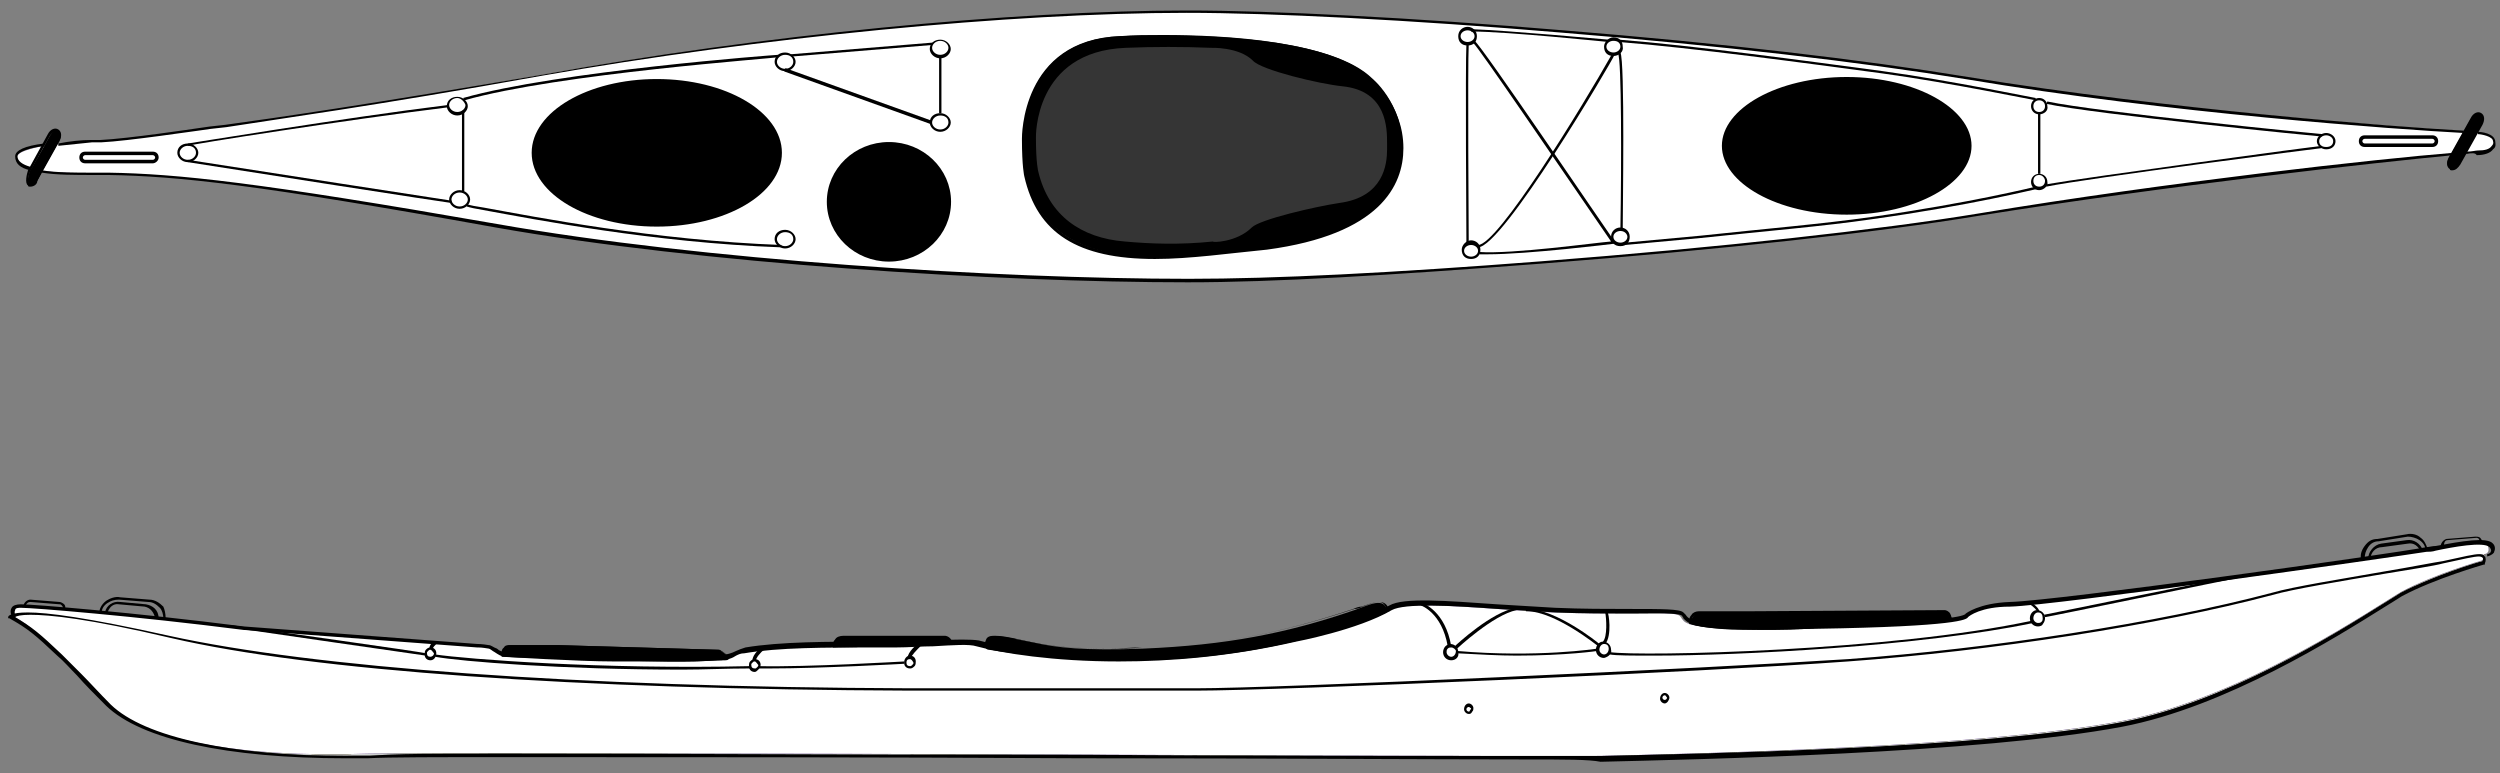 <?xml version="1.0" encoding="utf-8"?>
<!-- Generator: Adobe Illustrator 18.1.1, SVG Export Plug-In . SVG Version: 6.00 Build 0)  -->
<svg version="1.1" xmlns="http://www.w3.org/2000/svg" xmlns:xlink="http://www.w3.org/1999/xlink" x="0px" y="0px"
	 viewBox="0 0 214.3 66.3" enable-background="new 0 0 214.3 66.3" xml:space="preserve">
<rect x="0" y="0" width="214.3" height="66.3" fill="#808080" stroke="none"/>
<g id="Options" display="none">
	<g id="metal" display="inline">
		<path fill="#5D5E5E" d="M214.1,53.8L214.1,53.8c0.2-0.6-0.4-0.8-1.4-0.8v0l-3.4,0.3c-1.6,0.2-2.8,0.5-4.8,0.7l-0.6,0.1l-52.3,1.6
			l-1.4,0c-1.8,0-8,0.2-18.3-1c-1-0.1-1.9-0.2-2.7-0.3l0,0l0,0c-3.7-0.5-5.6-0.9-5.6-0.9s-2.3-0.5-3.1,0.4c-0.8,0.9-8.4,2.7-8.4,2.7
			c-0.6,0.2-1.3,0.3-2,0.4c-6.8,1.4-14.8,1.6-20.3,1.1c-0.7-0.1-1.5-0.3-2.2-0.4l-2.2,0l-2.1-0.1l-3.7,0l-5.3-0.1L64.1,57
			c-0.6,0-9-0.1-13.7-0.1l-5.8-0.1c-2-0.4-10.9,0-20-0.8c-4.6-0.4-9.9-0.8-14.3-1.1c-0.1,0-0.1,0-0.2,0l0,0c-1-0.1-2-0.1-2.9-0.2
			c0,0,0,0,0,0l-3.9-0.3c0,0,0,0,0,0c-1.2-0.1-2-0.1-2.3-0.1c-1.3,0-0.8,0.9-0.8,0.9s1.4,0.1,3.3,0.6c1.9,1.2,2.8,1.7,4.9,4
			c1.5,1.7,2.1,2.2,5,3.6c4.9,2.3,18.7,2.6,32.8,2.8c14.1,0.1,63.8-0.5,73.3-0.4c9.5,0.1,43.9-1.3,61.5-1.2
			c17.6,0.2,22.5-5.5,24.3-7.2c1.8-1.8,8.7-3,8.7-3C214.2,54.1,214.2,53.9,214.1,53.8z"/>
		<path fill="#5D5E5E" d="M212.3,53.9c-0.6,0.1-1.4,0.3-2.4,0.5c-2,0.4-14.5,1.9-18.1,2.7c-11.3,2.6-28.8,2.4-44.9,3.1
			c-16.1,0.7-63.1,1.2-69.5,0.9c-3.7-0.2-16.5-0.4-29.3-0.8c-9.4-0.3-21-0.8-27.8-1.8L3.5,55.9c1.9,1.2,2.8,1.7,4.9,4
			c1.5,1.7,2.1,2.2,5,3.6c4.9,2.3,18.7,2.6,32.8,2.8c14.1,0.1,63.8-0.5,73.3-0.4c9.5,0.1,43.9-1.3,61.5-1.2
			c17.6,0.2,22.5-5.5,24.3-7.2c1.8-1.8,8.7-3,8.7-3c0.1-0.3,0.2-0.5,0-0.6L212.3,53.9z"/>
		<path fill="#5D5E5E" d="M212.5,9.3c-0.1,0-0.3,0-0.6,0l0.5-0.9c0.2-0.4,0.2-0.8-0.1-1c-0.3-0.2-0.6,0-0.8,0.4l-0.6,1l-0.2,0.4
			c-6.4-0.3-25.3-1.6-41.4-4c-9.7-1.4-22.8-3.4-35.3-4.3c-12-0.9-23.4-0.7-31-0.7c-15.2,0-37.9,1.2-55.7,3.9
			c-17.2,2.7-36,3.9-40.2,4.4L7.5,8c0.2-0.4,0.2-0.8-0.1-1c-0.3-0.2-0.6,0-0.8,0.4L6,8.5L5.9,8.7c-0.9,0.1-2,0.1-3,0.2
			C0.9,9,0.9,9.1,0.9,9.7c0,0.7,1.4,0.7,3.9,0.9l-0.1,0.3l-0.3,0.5c-0.2,0.4-0.2,0.8,0.1,1c0.3,0.2,0.6,0,0.8-0.4L5.8,11L6,10.7
			c0.3,0,0.8,0.1,1.1,0.1c3.3,0.4,22.5,2.8,40.3,5.6c17.8,2.8,40.5,4.2,55.7,4.2c7.6,0,19.3,0.1,31.5-0.7
			c12.7-0.9,25.8-2.8,35.5-4.3c15.3-2.2,32.6-3.9,39.6-4.5l-0.4,0.7c-0.2,0.4-0.2,0.8,0.1,1c0.3,0.2,0.6,0,0.8-0.4l0.5-0.9l0.3-0.5
			c0.8-0.1,1.3-0.1,1.5-0.1c1.7,0,1.7-0.8,1.7-0.8C214.2,9.5,212.5,9.3,212.5,9.3z M62.1,15.7c-5.5,0-9.9-2.4-9.9-5.4
			c0-3,4.5-5.4,9.9-5.4c5.5,0,9.9,2.4,9.9,5.4C72,13.3,67.6,15.7,62.1,15.7z M84.2,18.5c-2.7,0-4.8-2.1-4.8-4.6
			c0-2.6,2.2-4.6,4.8-4.6c2.7,0,4.8,2.1,4.8,4.6C89,16.4,86.9,18.5,84.2,18.5z M113.3,18.2c-8.6,1.2-17.1,2.2-18.9-5.6
			c0,0-0.2-0.7-0.2-2.9c0,0-0.2-7.6,7.6-7.9c7.8-0.3,16.7,0.3,19.7,3.3c0,0,2.4,1.9,2.4,5.2C123.9,13.4,121.9,17,113.3,18.2z
			 M165.9,15.6c-4.6,0-8.4-2.3-8.4-5.1c0-2.8,3.7-5.1,8.4-5.1c4.6,0,8.4,2.3,8.4,5.1C174.3,13.3,170.5,15.6,165.9,15.6z"/>
	</g>
</g>
<g id="Couleurs">
	<g id="deck_x5F_jaune">
		<path fill="#FEE600" d="M1.1,52.8c0,0-0.4-0.8,0.6-0.8c0.9,0,9.8,0.7,19.1,1.9l20,1.5c0,0,0,0,1,0.1c0.4,0,0.9,0.6,1.4,0.7
			c1.8,0.2,4.9,0.2,8.2,0.3c3.4,0.1,7.1,0.2,10,0c1.4-0.1,1.5-0.5,2.3-0.7c3.5-0.5,8.6-0.5,13-0.5c3.1,0,6-0.3,6.9,0
			c0,0,11.5,3.2,27.2-0.3c0,0,5.2-1,8.2-2.7c1.6-0.9,8.1-0.1,14.1,0.2c5.4,0.2,10.4-0.2,10.9,0.3c0.4,0.4,0,0.8,3.1,1
			c1.1,0.1,5,0.1,8.3,0c6-0.1,12.5-0.3,12.9-1c0,0,1-0.9,3.7-1c3.9-0.1,32.5-4.1,35.7-4.7c1.3-0.2,4.9-1,5.5-0.4
			c0.2,0.3,0.2,0.8-0.3,0.8c0,0,0.2,0.3,0,0.5c0,0-4.2,1.2-7,2.7c-1.8,1-13.4,9.1-24,11.1c-12.2,2.3-37,2.8-44.7,3
			c-7.7,0.1-94.1-0.4-105.6-0.2C20.1,65,12.3,63.3,9.3,60.4c-1.9-1.8-2.9-3.1-4.2-4.3C3.2,54.3,2.7,53.7,1.1,52.8z"/>
		<path fill="#FEE600" d="M210.8,13.1c-6.2,0.6-25,2.6-41.3,5.3c-9.8,1.6-24.7,3.1-37.5,4.1c-12.3,1-22.6,1.5-30.2,1.5
			c-15.3,0-41.3-1.5-59.3-4.7c-19.8-3.5-27-4.3-33.2-4.4c-2.1,0-4.7-0.1-6.2-0.3c-0.8-0.2-1.7-0.6-1.7-1.1c0-0.5,1.6-0.9,3-1.1
			c1.4-0.1,3.5-0.3,4.3-0.3c2.3-0.1,8.3-1,8.3-1c3.3-0.5,11.6-1.5,29.6-4.7C64.5,3.2,86.5,1,101.8,1c7.6,0,20.1,0.7,32.2,1.7
			c12.6,1,24.9,2.4,34.7,4c17.3,2.8,38,4.3,43.1,4.6c0,0,2,0.1,2,0.8c0,0,0.2,1-1.4,1C212.2,13,211.3,13,210.8,13.1z"/>
	</g>
	<g id="deck_x5F_rouge">
		<path fill="#CB2026" d="M1.1,52.8c0,0-0.4-0.8,0.6-0.8c0.9,0,9.8,0.7,19.1,1.9l20,1.5c0,0,0,0,1,0.1c0.4,0,0.9,0.6,1.4,0.7
			c1.8,0.2,4.9,0.2,8.2,0.3c3.4,0.1,7.1,0.2,10,0c1.4-0.1,1.5-0.5,2.3-0.7c3.5-0.5,8.6-0.5,13-0.5c3.1,0,6-0.3,6.9,0
			c0,0,11.5,3.2,27.2-0.3c0,0,5.2-1,8.2-2.7c1.6-0.9,8.1-0.1,14.1,0.2c5.4,0.2,10.4-0.2,10.9,0.3c0.4,0.4,0,0.8,3.1,1
			c1.1,0.1,5,0.1,8.3,0c6-0.1,12.5-0.3,12.9-1c0,0,1-0.9,3.7-1c3.9-0.1,32.5-4.1,35.7-4.7c1.3-0.2,4.9-1,5.5-0.4
			c0.2,0.3,0.2,0.8-0.3,0.8c0,0,0.2,0.3,0,0.5c0,0-4.2,1.2-7,2.7c-1.8,1-13.4,9.1-24,11.1c-12.2,2.3-37,2.8-44.7,3
			c-7.7,0.1-94.1-0.4-105.6-0.2C20.1,65,12.3,63.3,9.3,60.4c-1.9-1.8-2.9-3.1-4.2-4.3C3.2,54.3,2.7,53.7,1.1,52.8z"/>
		<path fill="#CB2026" d="M210.8,13.1c-6.2,0.6-25,2.6-41.3,5.3c-9.8,1.6-24.7,3.1-37.5,4.1c-12.3,1-22.6,1.5-30.2,1.5
			c-15.3,0-41.3-1.5-59.3-4.7c-19.8-3.5-27-4.3-33.2-4.4c-2.1,0-4.7-0.1-6.2-0.3c-0.8-0.2-1.7-0.6-1.7-1.1c0-0.5,1.6-0.9,3-1.1
			c1.4-0.1,3.5-0.3,4.3-0.3c2.3-0.1,8.3-1,8.3-1c3.3-0.5,11.6-1.5,29.6-4.7C64.5,3.2,86.5,1,101.8,1c7.6,0,20.1,0.7,32.2,1.7
			c12.6,1,24.9,2.4,34.7,4c17.3,2.8,38,4.3,43.1,4.6c0,0,2,0.1,2,0.8c0,0,0.2,1-1.4,1C212.2,13,211.3,13,210.8,13.1z"/>
	</g>
	<g id="deck_x5F_bleuf">
		<path fill="#0E3149" d="M1.1,52.8c0,0-0.4-0.8,0.6-0.8c0.9,0,9.8,0.7,19.1,1.9l20,1.5c0,0,0,0,1,0.1c0.4,0,0.9,0.6,1.4,0.7
			c1.8,0.2,4.9,0.2,8.2,0.3c3.4,0.1,7.1,0.2,10,0c1.4-0.1,1.5-0.5,2.3-0.7c3.5-0.5,8.6-0.5,13-0.5c3.1,0,6-0.3,6.9,0
			c0,0,11.5,3.2,27.2-0.3c0,0,5.2-1,8.2-2.7c1.6-0.9,8.1-0.1,14.1,0.2c5.4,0.2,10.4-0.2,10.9,0.3c0.4,0.4,0,0.8,3.1,1
			c1.1,0.1,5,0.1,8.3,0c6-0.1,12.5-0.3,12.9-1c0,0,1-0.9,3.7-1c3.9-0.1,32.5-4.1,35.7-4.7c1.3-0.2,4.9-1,5.5-0.4
			c0.2,0.3,0.2,0.8-0.3,0.8c0,0,0.2,0.3,0,0.5c0,0-4.2,1.2-7,2.7c-1.8,1-13.4,9.1-24,11.1c-12.2,2.3-37,2.8-44.7,3
			c-7.7,0.1-94.1-0.4-105.6-0.2C20.1,65,12.3,63.3,9.3,60.4c-1.9-1.8-2.9-3.1-4.2-4.3C3.2,54.3,2.7,53.7,1.1,52.8z"/>
		<path fill="#0E3149" d="M210.8,13.1c-6.2,0.6-25,2.6-41.3,5.3c-9.8,1.6-24.7,3.1-37.5,4.1c-12.3,1-22.6,1.5-30.2,1.5
			c-15.3,0-41.3-1.5-59.3-4.7c-19.8-3.5-27-4.3-33.2-4.4c-2.1,0-4.7-0.1-6.2-0.3c-0.8-0.2-1.7-0.6-1.7-1.1c0-0.5,1.6-0.9,3-1.1
			c1.4-0.1,3.5-0.3,4.3-0.3c2.3-0.1,8.3-1,8.3-1c3.3-0.5,11.6-1.5,29.6-4.7C64.5,3.2,86.5,1,101.8,1c7.6,0,20.1,0.7,32.2,1.7
			c12.6,1,24.9,2.4,34.7,4c17.3,2.8,38,4.3,43.1,4.6c0,0,2,0.1,2,0.8c0,0,0.2,1-1.4,1C212.2,13,211.3,13,210.8,13.1z"/>
	</g>
	<g id="deck_x5F_noir">
		<path fill="#231F20" d="M1.1,52.8c0,0-0.4-0.8,0.6-0.8c0.9,0,9.8,0.7,19.1,1.9l20,1.5c0,0,0,0,1,0.1c0.4,0,0.9,0.6,1.4,0.7
			c1.8,0.2,4.9,0.2,8.2,0.3c3.4,0.1,7.1,0.2,10,0c1.4-0.1,1.5-0.5,2.3-0.7c3.5-0.5,8.6-0.5,13-0.5c3.1,0,6-0.3,6.9,0
			c0,0,11.5,3.2,27.2-0.3c0,0,5.2-1,8.2-2.7c1.6-0.9,8.1-0.1,14.1,0.2c5.4,0.2,10.4-0.2,10.9,0.3c0.4,0.4,0,0.8,3.1,1
			c1.1,0.1,5,0.1,8.3,0c6-0.1,12.5-0.3,12.9-1c0,0,1-0.9,3.7-1c3.9-0.1,32.5-4.1,35.7-4.7c1.3-0.2,4.9-1,5.5-0.4
			c0.2,0.3,0.2,0.8-0.3,0.8c0,0,0.2,0.3,0,0.5c0,0-4.2,1.2-7,2.7c-1.8,1-13.4,9.1-24,11.1c-12.2,2.3-37,2.8-44.7,3
			c-7.7,0.1-94.1-0.4-105.6-0.2C20.1,65,12.3,63.3,9.3,60.4c-1.9-1.8-2.9-3.1-4.2-4.3C3.2,54.3,2.7,53.7,1.1,52.8z"/>
		<path fill="#231F20" d="M210.8,13.1c-6.2,0.6-25,2.6-41.3,5.3c-9.8,1.6-24.7,3.1-37.5,4.1c-12.3,1-22.6,1.5-30.2,1.5
			c-15.3,0-41.3-1.5-59.3-4.7c-19.8-3.5-27-4.3-33.2-4.4c-2.1,0-4.7-0.1-6.2-0.3c-0.8-0.2-1.7-0.6-1.7-1.1c0-0.5,1.6-0.9,3-1.1
			c1.4-0.1,3.5-0.3,4.3-0.3c2.3-0.1,8.3-1,8.3-1c3.3-0.5,11.6-1.5,29.6-4.7C64.5,3.2,86.5,1,101.8,1c7.6,0,20.1,0.7,32.2,1.7
			c12.6,1,24.9,2.4,34.7,4c17.3,2.8,38,4.3,43.1,4.6c0,0,2,0.1,2,0.8c0,0,0.2,1-1.4,1C212.2,13,211.3,13,210.8,13.1z"/>
	</g>
	<g id="deck_x5F_gris">
		<path fill="#D1D3D3" d="M1.1,52.8c0,0-0.4-0.8,0.6-0.8c0.9,0,9.8,0.7,19.1,1.9l20,1.5c0,0,0,0,1,0.1c0.4,0,0.9,0.6,1.4,0.7
			c1.8,0.2,4.9,0.2,8.2,0.3c3.4,0.1,7.1,0.2,10,0c1.4-0.1,1.5-0.5,2.3-0.7c3.5-0.5,8.6-0.5,13-0.5c3.1,0,6-0.3,6.9,0
			c0,0,11.5,3.2,27.2-0.3c0,0,5.2-1,8.2-2.7c1.6-0.9,8.1-0.1,14.1,0.2c5.4,0.2,10.4-0.2,10.9,0.3c0.4,0.4,0,0.8,3.1,1
			c1.1,0.1,5,0.1,8.3,0c6-0.1,12.5-0.3,12.9-1c0,0,1-0.9,3.7-1c3.9-0.1,32.5-4.1,35.7-4.7c1.3-0.2,4.9-1,5.5-0.4
			c0.2,0.3,0.2,0.8-0.3,0.8c0,0,0.2,0.3,0,0.5c0,0-4.2,1.2-7,2.7c-1.8,1-13.4,9.1-24,11.1c-12.2,2.3-37,2.8-44.7,3
			c-7.7,0.1-94.1-0.4-105.6-0.2C20.1,65,12.3,63.3,9.3,60.4c-1.9-1.8-2.9-3.1-4.2-4.3C3.2,54.3,2.7,53.7,1.1,52.8z"/>
		<path fill="#D1D3D3" d="M210.8,13.1c-6.2,0.6-25,2.6-41.3,5.3c-9.8,1.6-24.7,3.1-37.5,4.1c-12.3,1-22.6,1.5-30.2,1.5
			c-15.3,0-41.3-1.5-59.3-4.7c-19.8-3.5-27-4.3-33.2-4.4c-2.1,0-4.7-0.1-6.2-0.3c-0.8-0.2-1.7-0.6-1.7-1.1c0-0.5,1.6-0.9,3-1.1
			c1.4-0.1,3.5-0.3,4.3-0.3c2.3-0.1,8.3-1,8.3-1c3.3-0.5,11.6-1.5,29.6-4.7C64.5,3.2,86.5,1,101.8,1c7.6,0,20.1,0.7,32.2,1.7
			c12.6,1,24.9,2.4,34.7,4c17.3,2.8,38,4.3,43.1,4.6c0,0,2,0.1,2,0.8c0,0,0.2,1-1.4,1C212.2,13,211.3,13,210.8,13.1z"/>
	</g>
	<g id="deck_x5F_vert">
		<path fill="#95D600" d="M1.1,52.8c0,0-0.4-0.8,0.6-0.8c0.9,0,9.8,0.7,19.1,1.9l20,1.5c0,0,0,0,1,0.1c0.4,0,0.9,0.6,1.4,0.7
			c1.8,0.2,4.9,0.2,8.2,0.3c3.4,0.1,7.1,0.2,10,0c1.4-0.1,1.5-0.5,2.3-0.7c3.5-0.5,8.6-0.5,13-0.5c3.1,0,6-0.3,6.9,0
			c0,0,11.5,3.2,27.2-0.3c0,0,5.2-1,8.2-2.7c1.6-0.9,8.1-0.1,14.1,0.2c5.4,0.2,10.4-0.2,10.9,0.3c0.4,0.4,0,0.8,3.1,1
			c1.1,0.1,5,0.1,8.3,0c6-0.1,12.5-0.3,12.9-1c0,0,1-0.9,3.7-1c3.9-0.1,32.5-4.1,35.7-4.7c1.3-0.2,4.9-1,5.5-0.4
			c0.2,0.3,0.2,0.8-0.3,0.8c0,0,0.2,0.3,0,0.5c0,0-4.2,1.2-7,2.7c-1.8,1-13.4,9.1-24,11.1c-12.2,2.3-37,2.8-44.7,3
			c-7.7,0.1-94.1-0.4-105.6-0.2C20.1,65,12.3,63.3,9.3,60.4c-1.9-1.8-2.9-3.1-4.2-4.3C3.2,54.3,2.7,53.7,1.1,52.8z"/>
		<path fill="#95D600" d="M210.8,13.1c-6.2,0.6-25,2.6-41.3,5.3c-9.8,1.6-24.7,3.1-37.5,4.1c-12.3,1-22.6,1.5-30.2,1.5
			c-15.3,0-41.3-1.5-59.3-4.7c-19.8-3.5-27-4.3-33.2-4.4c-2.1,0-4.7-0.1-6.2-0.3c-0.8-0.2-1.7-0.6-1.7-1.1c0-0.5,1.6-0.9,3-1.1
			c1.4-0.1,3.5-0.3,4.3-0.3c2.3-0.1,8.3-1,8.3-1c3.3-0.5,11.6-1.5,29.6-4.7C64.5,3.2,86.5,1,101.8,1c7.6,0,20.1,0.7,32.2,1.7
			c12.6,1,24.9,2.4,34.7,4c17.3,2.8,38,4.3,43.1,4.6c0,0,2,0.1,2,0.8c0,0,0.2,1-1.4,1C212.2,13,211.3,13,210.8,13.1z"/>
	</g>
	<g id="deck_x5F_bleu">
		<path fill="#8AD2E6" d="M1.1,52.8c0,0-0.4-0.8,0.6-0.8c0.9,0,9.8,0.7,19.1,1.9l20,1.5c0,0,0,0,1,0.1c0.4,0,0.9,0.6,1.4,0.7
			c1.8,0.2,4.9,0.2,8.2,0.3c3.4,0.1,7.1,0.2,10,0c1.4-0.1,1.5-0.5,2.3-0.7c3.5-0.5,8.6-0.5,13-0.5c3.1,0,6-0.3,6.9,0
			c0,0,11.5,3.2,27.2-0.3c0,0,5.2-1,8.2-2.7c1.6-0.9,8.1-0.1,14.1,0.2c5.4,0.2,10.4-0.2,10.9,0.3c0.4,0.4,0,0.8,3.1,1
			c1.1,0.1,5,0.1,8.3,0c6-0.1,12.5-0.3,12.9-1c0,0,1-0.9,3.7-1c3.9-0.1,32.5-4.1,35.7-4.7c1.3-0.2,4.9-1,5.5-0.4
			c0.2,0.3,0.2,0.8-0.3,0.8c0,0,0.2,0.3,0,0.5c0,0-4.2,1.2-7,2.7c-1.8,1-13.4,9.1-24,11.1c-12.2,2.3-37,2.8-44.7,3
			c-7.7,0.1-94.1-0.4-105.6-0.2C20.1,65,12.3,63.3,9.3,60.4c-1.9-1.8-2.9-3.1-4.2-4.3C3.2,54.3,2.7,53.7,1.1,52.8z"/>
		<path fill="#8AD2E6" d="M210.8,13.1c-6.2,0.6-25,2.6-41.3,5.3c-9.8,1.6-24.7,3.1-37.5,4.1c-12.3,1-22.6,1.5-30.2,1.5
			c-15.3,0-41.3-1.5-59.3-4.7c-19.8-3.5-27-4.3-33.2-4.4c-2.1,0-4.7-0.1-6.2-0.3c-0.8-0.2-1.7-0.6-1.7-1.1c0-0.5,1.6-0.9,3-1.1
			c1.4-0.1,3.5-0.3,4.3-0.3c2.3-0.1,8.3-1,8.3-1c3.3-0.5,11.6-1.5,29.6-4.7C64.5,3.2,86.5,1,101.8,1c7.6,0,20.1,0.7,32.2,1.7
			c12.6,1,24.9,2.4,34.7,4c17.3,2.8,38,4.3,43.1,4.6c0,0,2,0.1,2,0.8c0,0,0.2,1-1.4,1C212.2,13,211.3,13,210.8,13.1z"/>
	</g>
	<g id="deck_x5F_mauve">
		<path fill="#520A76" d="M1.1,52.8c0,0-0.4-0.8,0.6-0.8c0.9,0,9.8,0.7,19.1,1.9l20,1.5c0,0,0,0,1,0.1c0.4,0,0.9,0.6,1.4,0.7
			c1.8,0.2,4.9,0.2,8.2,0.3c3.4,0.1,7.1,0.2,10,0c1.4-0.1,1.5-0.5,2.3-0.7c3.5-0.5,8.6-0.5,13-0.5c3.1,0,6-0.3,6.9,0
			c0,0,11.5,3.2,27.2-0.3c0,0,5.2-1,8.2-2.7c1.6-0.9,8.1-0.1,14.1,0.2c5.4,0.2,10.4-0.2,10.9,0.3c0.4,0.4,0,0.8,3.1,1
			c1.1,0.1,5,0.1,8.3,0c6-0.1,12.5-0.3,12.9-1c0,0,1-0.9,3.7-1c3.9-0.1,32.5-4.1,35.7-4.7c1.3-0.2,4.9-1,5.5-0.4
			c0.2,0.3,0.2,0.8-0.3,0.8c0,0,0.2,0.3,0,0.5c0,0-4.2,1.2-7,2.7c-1.8,1-13.4,9.1-24,11.1c-12.2,2.3-37,2.8-44.7,3
			c-7.7,0.1-94.1-0.4-105.6-0.2C20.1,65,12.3,63.3,9.3,60.4c-1.9-1.8-2.9-3.1-4.2-4.3C3.2,54.3,2.7,53.7,1.1,52.8z"/>
		<path fill="#520A76" d="M210.8,13.1c-6.2,0.6-25,2.6-41.3,5.3c-9.8,1.6-24.7,3.1-37.5,4.1c-12.3,1-22.6,1.5-30.2,1.5
			c-15.3,0-41.3-1.5-59.3-4.7c-19.8-3.5-27-4.3-33.2-4.4c-2.1,0-4.7-0.1-6.2-0.3c-0.8-0.2-1.7-0.6-1.7-1.1c0-0.5,1.6-0.9,3-1.1
			c1.4-0.1,3.5-0.3,4.3-0.3c2.3-0.1,8.3-1,8.3-1c3.3-0.5,11.6-1.5,29.6-4.7C64.5,3.2,86.5,1,101.8,1c7.6,0,20.1,0.7,32.2,1.7
			c12.6,1,24.9,2.4,34.7,4c17.3,2.8,38,4.3,43.1,4.6c0,0,2,0.1,2,0.8c0,0,0.2,1-1.4,1C212.2,13,211.3,13,210.8,13.1z"/>
	</g>
	<g id="deck_x5F_blanc">
		<path fill="#FFFFFF" d="M1.1,52.8c0,0-0.4-0.8,0.6-0.8c0.9,0,9.8,0.7,19.1,1.9l20,1.5c0,0,0,0,1,0.1c0.4,0,0.9,0.6,1.4,0.7
			c1.8,0.2,4.9,0.2,8.2,0.3c3.4,0.1,7.1,0.2,10,0c1.4-0.1,1.5-0.5,2.3-0.7c3.5-0.5,8.6-0.5,13-0.5c3.1,0,6-0.3,6.9,0
			c0,0,11.5,3.2,27.2-0.3c0,0,5.2-1,8.2-2.7c1.6-0.9,8.1-0.1,14.1,0.2c5.4,0.2,10.4-0.2,10.9,0.3c0.4,0.4,0,0.8,3.1,1
			c1.1,0.1,5,0.1,8.3,0c6-0.1,12.5-0.3,12.9-1c0,0,1-0.9,3.7-1c3.9-0.1,32.5-4.1,35.7-4.7c1.3-0.2,4.9-1,5.5-0.4
			c0.2,0.3,0.2,0.8-0.3,0.8c0,0,0.2,0.3,0,0.5c0,0-4.2,1.2-7,2.7c-1.8,1-13.4,9.1-24,11.1c-12.2,2.3-37,2.8-44.7,3
			c-7.7,0.1-94.1-0.4-105.6-0.2C20.1,65,12.3,63.3,9.3,60.4c-1.9-1.8-2.9-3.1-4.2-4.3C3.2,54.3,2.7,53.7,1.1,52.8z"/>
		<path fill="#FFFFFF" d="M210.8,13.1c-6.2,0.6-25,2.6-41.3,5.3c-9.8,1.6-24.7,3.1-37.5,4.1c-12.3,1-22.6,1.5-30.2,1.5
			c-15.3,0-41.3-1.5-59.3-4.7c-19.8-3.5-27-4.3-33.2-4.4c-2.1,0-4.7-0.1-6.2-0.3c-0.8-0.2-1.7-0.6-1.7-1.1c0-0.5,1.6-0.9,3-1.1
			c1.4-0.1,3.5-0.3,4.3-0.3c2.3-0.1,8.3-1,8.3-1c3.3-0.5,11.6-1.5,29.6-4.7C64.5,3.2,86.5,1,101.8,1c7.6,0,20.1,0.7,32.2,1.7
			c12.6,1,24.9,2.4,34.7,4c17.3,2.8,38,4.3,43.1,4.6c0,0,2,0.1,2,0.8c0,0,0.2,1-1.4,1C212.2,13,211.3,13,210.8,13.1z"/>
	</g>
	<g>
		<path id="hull_x5F_noir" d="M212.9,48.1c0,0-4.2,1.2-7,2.7c-1.8,1-13.4,9.1-24,11.1c-12.2,2.3-37,2.8-44.7,3
			c-7.7,0.1-94.1-0.4-105.6-0.2C20.1,65,12.3,63.3,9.3,60.4c-1.9-1.8-2.9-3.1-4.2-4.3c-1.9-1.8-2.5-2.3-4.1-3.3
			c0,0,0.3-1.4,13.6,1.7c18.9,4.4,55.8,4.5,63.5,4.5c10.4,0,20.8,0,23.8,0c5.2,0.1,43.4-1.6,56.5-2.5c13.1-0.9,27.3-3.3,36.4-5.7
			c2.9-0.8,13-2.3,14.6-2.7C213,47.3,213.2,47.4,212.9,48.1z"/>
	</g>
	<g>
		<path id="hull_x5F_blanc" fill="#FFFFFF" d="M212.9,48.1c0,0-4.2,1.2-7,2.7c-1.8,1-13.4,9.1-24,11.1c-12.2,2.3-37,2.8-44.7,3
			c-7.7,0.1-94.1-0.4-105.6-0.2C20.1,65,12.3,63.3,9.3,60.4c-1.9-1.8-2.9-3.1-4.2-4.3c-1.9-1.8-2.5-2.3-4.1-3.3
			c0,0,0.3-1.4,13.6,1.7c18.9,4.4,55.8,4.5,63.5,4.5c10.4,0,20.8,0,23.8,0c5.2,0.1,43.4-1.6,56.5-2.5c13.1-0.9,27.3-3.3,36.4-5.7
			c2.9-0.8,13-2.3,14.6-2.7C213,47.3,213.2,47.4,212.9,48.1z"/>
	</g>
	<g>
		<path id="hull_x5F_gris" fill="#D1D3D3" d="M212.9,48.1c0,0-4.2,1.2-7,2.7c-1.8,1-13.4,9.1-24,11.1c-12.2,2.3-37,2.8-44.7,3
			c-7.7,0.1-94.1-0.4-105.6-0.2C20.1,65,12.3,63.3,9.3,60.4c-1.9-1.8-2.9-3.1-4.2-4.3c-1.9-1.8-2.5-2.3-4.1-3.3
			c0,0,0.3-1.4,13.6,1.7c18.9,4.4,55.8,4.5,63.5,4.5c10.4,0,20.8,0,23.8,0c5.2,0.1,43.4-1.6,56.5-2.5c13.1-0.9,27.3-3.3,36.4-5.7
			c2.9-0.8,13-2.3,14.6-2.7C213,47.3,213.2,47.4,212.9,48.1z"/>
	</g>
</g>
<g id="Presets">
	<g id="Jaune">
		<path fill="#FEE600" d="M1.1,52.8c0,0-0.4-0.8,0.6-0.8c0.9,0,9.8,0.7,19.1,1.9l20,1.5c0,0,0,0,1,0.1c0.4,0,0.9,0.6,1.4,0.7
			c1.8,0.2,4.9,0.2,8.2,0.3c3.4,0.1,7.1,0.2,10,0c1.4-0.1,1.5-0.5,2.3-0.7c3.5-0.5,8.6-0.5,13-0.5c3.1,0,6-0.3,6.9,0
			c0,0,11.5,3.2,27.2-0.3c0,0,5.2-1,8.2-2.7c1.6-0.9,8.1-0.1,14.1,0.2c5.4,0.2,10.4-0.2,10.9,0.3c0.4,0.4,0,0.8,3.1,1
			c1.1,0.1,5,0.1,8.3,0c6-0.1,12.5-0.3,12.9-1c0,0,1-0.9,3.7-1c3.9-0.1,32.5-4.1,35.7-4.7c1.3-0.2,4.9-1,5.5-0.4
			c0.2,0.3,0.2,0.8-0.3,0.8c0,0,0.2,0.3,0,0.5c0,0-4.2,1.2-7,2.7c-1.8,1-13.4,9.1-24,11.1c-12.2,2.3-37,2.8-44.7,3
			c-7.7,0.1-94.1-0.4-105.6-0.2C20.1,65,12.3,63.3,9.3,60.4c-1.9-1.8-2.9-3.1-4.2-4.3C3.2,54.3,2.7,53.7,1.1,52.8z"/>
		<path fill="#FEE600" d="M210.8,13.1c-6.2,0.6-25,2.6-41.3,5.3c-9.8,1.6-24.7,3.1-37.5,4.1c-12.3,1-22.6,1.5-30.2,1.5
			c-15.3,0-41.3-1.5-59.3-4.7c-19.8-3.5-27-4.3-33.2-4.4c-2.1,0-4.7-0.1-6.2-0.3c-0.8-0.2-1.7-0.6-1.7-1.1c0-0.5,1.6-0.9,3-1.1
			c1.4-0.1,3.5-0.3,4.3-0.3c2.3-0.1,8.3-1,8.3-1c3.3-0.5,11.6-1.5,29.6-4.7C64.5,3.2,86.5,1,101.8,1c7.6,0,20.1,0.7,32.2,1.7
			c12.6,1,24.9,2.4,34.7,4c17.3,2.8,38,4.3,43.1,4.6c0,0,2,0.1,2,0.8c0,0,0.2,1-1.4,1C212.2,13,211.3,13,210.8,13.1z"/>
	</g>
	<g id="Rouge">
		<path fill="#CB2026" d="M1.1,52.8c0,0-0.4-0.8,0.6-0.8c0.9,0,9.8,0.7,19.1,1.9l20,1.5c0,0,0,0,1,0.1c0.4,0,0.9,0.6,1.4,0.7
			c1.8,0.2,4.9,0.2,8.2,0.3c3.4,0.1,7.1,0.2,10,0c1.4-0.1,1.5-0.5,2.3-0.7c3.5-0.5,8.6-0.5,13-0.5c3.1,0,6-0.3,6.9,0
			c0,0,11.5,3.2,27.2-0.3c0,0,5.2-1,8.2-2.7c1.6-0.9,8.1-0.1,14.1,0.2c5.4,0.2,10.4-0.2,10.9,0.3c0.4,0.4,0,0.8,3.1,1
			c1.1,0.1,5,0.1,8.3,0c6-0.1,12.5-0.3,12.9-1c0,0,1-0.9,3.7-1c3.9-0.1,32.5-4.1,35.7-4.7c1.3-0.2,4.9-1,5.5-0.4
			c0.2,0.3,0.2,0.8-0.3,0.8c0,0,0.2,0.3,0,0.5c0,0-4.2,1.2-7,2.7c-1.8,1-13.4,9.1-24,11.1c-12.2,2.3-37,2.8-44.7,3
			c-7.7,0.1-94.1-0.4-105.6-0.2C20.1,65,12.3,63.3,9.3,60.4c-1.9-1.8-2.9-3.1-4.2-4.3C3.2,54.3,2.7,53.7,1.1,52.8z"/>
		<path fill="#CB2026" d="M210.8,13.1c-6.2,0.6-25,2.6-41.3,5.3c-9.8,1.6-24.7,3.1-37.5,4.1c-12.3,1-22.6,1.5-30.2,1.5
			c-15.3,0-41.3-1.5-59.3-4.7c-19.8-3.5-27-4.3-33.2-4.4c-2.1,0-4.7-0.1-6.2-0.3c-0.8-0.2-1.7-0.6-1.7-1.1c0-0.5,1.6-0.9,3-1.1
			c1.4-0.1,3.5-0.3,4.3-0.3c2.3-0.1,8.3-1,8.3-1c3.3-0.5,11.6-1.5,29.6-4.7C64.5,3.2,86.5,1,101.8,1c7.6,0,20.1,0.7,32.2,1.7
			c12.6,1,24.9,2.4,34.7,4c17.3,2.8,38,4.3,43.1,4.6c0,0,2,0.1,2,0.8c0,0,0.2,1-1.4,1C212.2,13,211.3,13,210.8,13.1z"/>
	</g>
	<g id="Bleuf">
		<path fill="#0E3149" d="M1.1,52.8c0,0-0.4-0.8,0.6-0.8c0.9,0,9.8,0.7,19.1,1.9l20,1.5c0,0,0,0,1,0.1c0.4,0,0.9,0.6,1.4,0.7
			c1.8,0.2,4.9,0.2,8.2,0.3c3.4,0.1,7.1,0.2,10,0c1.4-0.1,1.5-0.5,2.3-0.7c3.5-0.5,8.6-0.5,13-0.5c3.1,0,6-0.3,6.9,0
			c0,0,11.5,3.2,27.2-0.3c0,0,5.2-1,8.2-2.7c1.6-0.9,8.1-0.1,14.1,0.2c5.4,0.2,10.4-0.2,10.9,0.3c0.4,0.4,0,0.8,3.1,1
			c1.1,0.1,5,0.1,8.3,0c6-0.1,12.5-0.3,12.9-1c0,0,1-0.9,3.7-1c3.9-0.1,32.5-4.1,35.7-4.7c1.3-0.2,4.9-1,5.5-0.4
			c0.2,0.3,0.2,0.8-0.3,0.8c0,0,0.2,0.3,0,0.5c0,0-4.2,1.2-7,2.7c-1.8,1-13.4,9.1-24,11.1c-12.2,2.3-37,2.8-44.7,3
			c-7.7,0.1-94.1-0.4-105.6-0.2C20.1,65,12.3,63.3,9.3,60.4c-1.9-1.8-2.9-3.1-4.2-4.3C3.2,54.3,2.7,53.7,1.1,52.8z"/>
		<path fill="#0E3149" d="M210.8,13.1c-6.2,0.6-25,2.6-41.3,5.3c-9.8,1.6-24.7,3.1-37.5,4.1c-12.3,1-22.6,1.5-30.2,1.5
			c-15.3,0-41.3-1.5-59.3-4.7c-19.8-3.5-27-4.3-33.2-4.4c-2.1,0-4.7-0.1-6.2-0.3c-0.8-0.2-1.7-0.6-1.7-1.1c0-0.5,1.6-0.9,3-1.1
			c1.4-0.1,3.5-0.3,4.3-0.3c2.3-0.1,8.3-1,8.3-1c3.3-0.5,11.6-1.5,29.6-4.7C64.5,3.2,86.5,1,101.8,1c7.6,0,20.1,0.7,32.2,1.7
			c12.6,1,24.9,2.4,34.7,4c17.3,2.8,38,4.3,43.1,4.6c0,0,2,0.1,2,0.8c0,0,0.2,1-1.4,1C212.2,13,211.3,13,210.8,13.1z"/>
	</g>
	<g id="Noir">
		<path fill="#231F20" d="M1.1,52.8c0,0-0.4-0.8,0.6-0.8c0.9,0,9.8,0.7,19.1,1.9l20,1.5c0,0,0,0,1,0.1c0.4,0,0.9,0.6,1.4,0.7
			c1.8,0.2,4.9,0.2,8.2,0.3c3.4,0.1,7.1,0.2,10,0c1.4-0.1,1.5-0.5,2.3-0.7c3.5-0.5,8.6-0.5,13-0.5c3.1,0,6-0.3,6.9,0
			c0,0,11.5,3.2,27.2-0.3c0,0,5.2-1,8.2-2.7c1.6-0.9,8.1-0.1,14.1,0.2c5.4,0.2,10.4-0.2,10.9,0.3c0.4,0.4,0,0.8,3.1,1
			c1.1,0.1,5,0.1,8.3,0c6-0.1,12.5-0.3,12.9-1c0,0,1-0.9,3.7-1c3.9-0.1,32.5-4.1,35.7-4.7c1.3-0.2,4.9-1,5.5-0.4
			c0.2,0.3,0.2,0.8-0.3,0.8c0,0,0.2,0.3,0,0.5c0,0-4.2,1.2-7,2.7c-1.8,1-13.4,9.1-24,11.1c-12.2,2.3-37,2.8-44.7,3
			c-7.7,0.1-94.1-0.4-105.6-0.2C20.1,65,12.3,63.3,9.3,60.4c-1.9-1.8-2.9-3.1-4.2-4.3C3.2,54.3,2.7,53.7,1.1,52.8z"/>
		<path fill="#231F20" d="M210.8,13.1c-6.2,0.6-25,2.6-41.3,5.3c-9.8,1.6-24.7,3.1-37.5,4.1c-12.3,1-22.6,1.5-30.2,1.5
			c-15.3,0-41.3-1.5-59.3-4.7c-19.8-3.5-27-4.3-33.2-4.4c-2.1,0-4.7-0.1-6.2-0.3c-0.8-0.2-1.7-0.6-1.7-1.1c0-0.5,1.6-0.9,3-1.1
			c1.4-0.1,3.5-0.3,4.3-0.3c2.3-0.1,8.3-1,8.3-1c3.3-0.5,11.6-1.5,29.6-4.7C64.5,3.2,86.5,1,101.8,1c7.6,0,20.1,0.7,32.2,1.7
			c12.6,1,24.9,2.4,34.7,4c17.3,2.8,38,4.3,43.1,4.6c0,0,2,0.1,2,0.8c0,0,0.2,1-1.4,1C212.2,13,211.3,13,210.8,13.1z"/>
	</g>
	<g id="Gris">
		<path fill="#D1D3D3" d="M1.1,52.8c0,0-0.4-0.8,0.6-0.8c0.9,0,9.8,0.7,19.1,1.9l20,1.5c0,0,0,0,1,0.1c0.4,0,0.9,0.6,1.4,0.7
			c1.8,0.2,4.9,0.2,8.2,0.3c3.4,0.1,7.1,0.2,10,0c1.4-0.1,1.5-0.5,2.3-0.7c3.5-0.5,8.6-0.5,13-0.5c3.1,0,6-0.3,6.9,0
			c0,0,11.5,3.2,27.2-0.3c0,0,5.2-1,8.2-2.7c1.6-0.9,8.1-0.1,14.1,0.2c5.4,0.2,10.4-0.2,10.9,0.3c0.4,0.4,0,0.8,3.1,1
			c1.1,0.1,5,0.1,8.3,0c6-0.1,12.5-0.3,12.9-1c0,0,1-0.9,3.7-1c3.9-0.1,32.5-4.1,35.7-4.7c1.3-0.2,4.9-1,5.5-0.4
			c0.2,0.3,0.2,0.8-0.3,0.8c0,0,0.2,0.3,0,0.5c0,0-4.2,1.2-7,2.7c-1.8,1-13.4,9.1-24,11.1c-12.2,2.3-37,2.8-44.7,3
			c-7.7,0.1-94.1-0.4-105.6-0.2C20.1,65,12.3,63.3,9.3,60.4c-1.9-1.8-2.9-3.1-4.2-4.3C3.2,54.3,2.7,53.7,1.1,52.8z"/>
		<path fill="#D1D3D3" d="M210.8,13.1c-6.2,0.6-25,2.6-41.3,5.3c-9.8,1.6-24.7,3.1-37.5,4.1c-12.3,1-22.6,1.5-30.2,1.5
			c-15.3,0-41.3-1.5-59.3-4.7c-19.8-3.5-27-4.3-33.2-4.4c-2.1,0-4.7-0.1-6.2-0.3c-0.8-0.2-1.7-0.6-1.7-1.1c0-0.5,1.6-0.9,3-1.1
			c1.4-0.1,3.5-0.3,4.3-0.3c2.3-0.1,8.3-1,8.3-1c3.3-0.5,11.6-1.5,29.6-4.7C64.5,3.2,86.5,1,101.8,1c7.6,0,20.1,0.7,32.2,1.7
			c12.6,1,24.9,2.4,34.7,4c17.3,2.8,38,4.3,43.1,4.6c0,0,2,0.1,2,0.8c0,0,0.2,1-1.4,1C212.2,13,211.3,13,210.8,13.1z"/>
	</g>
	<g id="Vert">
		<path fill="#95D600" d="M1.1,52.8c0,0-0.4-0.8,0.6-0.8c0.9,0,9.8,0.7,19.1,1.9l20,1.5c0,0,0,0,1,0.1c0.4,0,0.9,0.6,1.4,0.7
			c1.8,0.2,4.9,0.2,8.2,0.3c3.4,0.1,7.1,0.2,10,0c1.4-0.1,1.5-0.5,2.3-0.7c3.5-0.5,8.6-0.5,13-0.5c3.1,0,6-0.3,6.9,0
			c0,0,11.5,3.2,27.2-0.3c0,0,5.2-1,8.2-2.7c1.6-0.9,8.1-0.1,14.1,0.2c5.4,0.2,10.4-0.2,10.9,0.3c0.4,0.4,0,0.8,3.1,1
			c1.1,0.1,5,0.1,8.3,0c6-0.1,12.5-0.3,12.9-1c0,0,1-0.9,3.7-1c3.9-0.1,32.5-4.1,35.7-4.7c1.3-0.2,4.9-1,5.5-0.4
			c0.2,0.3,0.2,0.8-0.3,0.8c0,0,0.2,0.3,0,0.5c0,0-4.2,1.2-7,2.7c-1.8,1-13.4,9.1-24,11.1c-12.2,2.3-37,2.8-44.7,3
			c-7.7,0.1-94.1-0.4-105.6-0.2C20.1,65,12.3,63.3,9.3,60.4c-1.9-1.8-2.9-3.1-4.2-4.3C3.2,54.3,2.7,53.7,1.1,52.8z"/>
		<path fill="#95D600" d="M210.8,13.1c-6.2,0.6-25,2.6-41.3,5.3c-9.8,1.6-24.7,3.1-37.5,4.1c-12.3,1-22.6,1.5-30.2,1.5
			c-15.3,0-41.3-1.5-59.3-4.7c-19.8-3.5-27-4.3-33.2-4.4c-2.1,0-4.7-0.1-6.2-0.3c-0.8-0.2-1.7-0.6-1.7-1.1c0-0.5,1.6-0.9,3-1.1
			c1.4-0.1,3.5-0.3,4.3-0.3c2.3-0.1,8.3-1,8.3-1c3.3-0.5,11.6-1.5,29.6-4.7C64.5,3.2,86.5,1,101.8,1c7.6,0,20.1,0.7,32.2,1.7
			c12.6,1,24.9,2.4,34.7,4c17.3,2.8,38,4.3,43.1,4.6c0,0,2,0.1,2,0.8c0,0,0.2,1-1.4,1C212.2,13,211.3,13,210.8,13.1z"/>
	</g>
	<g id="Bleu">
		<path fill="#8AD2E6" d="M1.1,52.8c0,0-0.4-0.8,0.6-0.8c0.9,0,9.8,0.7,19.1,1.9l20,1.5c0,0,0,0,1,0.1c0.4,0,0.9,0.6,1.4,0.7
			c1.8,0.2,4.9,0.2,8.2,0.3c3.4,0.1,7.1,0.2,10,0c1.4-0.1,1.5-0.5,2.3-0.7c3.5-0.5,8.6-0.5,13-0.5c3.1,0,6-0.3,6.9,0
			c0,0,11.5,3.2,27.2-0.3c0,0,5.2-1,8.2-2.7c1.6-0.9,8.1-0.1,14.1,0.2c5.4,0.2,10.4-0.2,10.9,0.3c0.4,0.4,0,0.8,3.1,1
			c1.1,0.1,5,0.1,8.3,0c6-0.1,12.5-0.3,12.9-1c0,0,1-0.9,3.7-1c3.9-0.1,32.5-4.1,35.7-4.7c1.3-0.2,4.9-1,5.5-0.4
			c0.2,0.3,0.2,0.8-0.3,0.8c0,0,0.2,0.3,0,0.5c0,0-4.2,1.2-7,2.7c-1.8,1-13.4,9.1-24,11.1c-12.2,2.3-37,2.8-44.7,3
			c-7.7,0.1-94.1-0.4-105.6-0.2C20.1,65,12.3,63.3,9.3,60.4c-1.9-1.8-2.9-3.1-4.2-4.3C3.2,54.3,2.7,53.7,1.1,52.8z"/>
		<path fill="#8AD2E6" d="M210.8,13.1c-6.2,0.6-25,2.6-41.3,5.3c-9.8,1.6-24.7,3.1-37.5,4.1c-12.3,1-22.6,1.5-30.2,1.5
			c-15.3,0-41.3-1.5-59.3-4.7c-19.8-3.5-27-4.3-33.2-4.4c-2.1,0-4.7-0.1-6.2-0.3c-0.8-0.2-1.7-0.6-1.7-1.1c0-0.5,1.6-0.9,3-1.1
			c1.4-0.1,3.5-0.3,4.3-0.3c2.3-0.1,8.3-1,8.3-1c3.3-0.5,11.6-1.5,29.6-4.7C64.5,3.2,86.5,1,101.8,1c7.6,0,20.1,0.7,32.2,1.7
			c12.6,1,24.9,2.4,34.7,4c17.3,2.8,38,4.3,43.1,4.6c0,0,2,0.1,2,0.8c0,0,0.2,1-1.4,1C212.2,13,211.3,13,210.8,13.1z"/>
	</g>
	<g id="Mauve">
		<path fill="#520A76" d="M1.1,52.8c0,0-0.4-0.8,0.6-0.8c0.9,0,9.8,0.7,19.1,1.9l20,1.5c0,0,0,0,1,0.1c0.4,0,0.9,0.6,1.4,0.7
			c1.8,0.2,4.9,0.2,8.2,0.3c3.4,0.1,7.1,0.2,10,0c1.4-0.1,1.5-0.5,2.3-0.7c3.5-0.5,8.6-0.5,13-0.5c3.1,0,6-0.3,6.9,0
			c0,0,11.5,3.2,27.2-0.3c0,0,5.2-1,8.2-2.7c1.6-0.9,8.1-0.1,14.1,0.2c5.4,0.2,10.4-0.2,10.9,0.3c0.4,0.4,0,0.8,3.1,1
			c1.1,0.1,5,0.1,8.3,0c6-0.1,12.5-0.3,12.9-1c0,0,1-0.9,3.7-1c3.9-0.1,32.5-4.1,35.7-4.7c1.3-0.2,4.9-1,5.5-0.4
			c0.2,0.3,0.2,0.8-0.3,0.8c0,0,0.2,0.3,0,0.5c0,0-4.2,1.2-7,2.7c-1.8,1-13.4,9.1-24,11.1c-12.2,2.3-37,2.8-44.7,3
			c-7.7,0.1-94.1-0.4-105.6-0.2C20.1,65,12.3,63.3,9.3,60.4c-1.9-1.8-2.9-3.1-4.2-4.3C3.2,54.3,2.7,53.7,1.1,52.8z"/>
		<path fill="#520A76" d="M210.8,13.1c-6.2,0.6-25,2.6-41.3,5.3c-9.8,1.6-24.7,3.1-37.5,4.1c-12.3,1-22.6,1.5-30.2,1.5
			c-15.3,0-41.3-1.5-59.3-4.7c-19.8-3.5-27-4.3-33.2-4.4c-2.1,0-4.7-0.1-6.2-0.3c-0.8-0.2-1.7-0.6-1.7-1.1c0-0.5,1.6-0.9,3-1.1
			c1.4-0.1,3.5-0.3,4.3-0.3c2.3-0.1,8.3-1,8.3-1c3.3-0.5,11.6-1.5,29.6-4.7C64.5,3.2,86.5,1,101.8,1c7.6,0,20.1,0.7,32.2,1.7
			c12.6,1,24.9,2.4,34.7,4c17.3,2.8,38,4.3,43.1,4.6c0,0,2,0.1,2,0.8c0,0,0.2,1-1.4,1C212.2,13,211.3,13,210.8,13.1z"/>
	</g>
	<g id="Blanc">
		<path fill="#FFFFFF" d="M1.1,52.8c0,0-0.4-0.8,0.6-0.8c0.9,0,9.8,0.7,19.1,1.9l20,1.5c0,0,0,0,1,0.1c0.4,0,0.9,0.6,1.4,0.7
			c1.8,0.2,4.9,0.2,8.2,0.3c3.4,0.1,7.1,0.2,10,0c1.4-0.1,1.5-0.5,2.3-0.7c3.5-0.5,8.6-0.5,13-0.5c3.1,0,6-0.3,6.9,0
			c0,0,11.5,3.2,27.2-0.3c0,0,5.2-1,8.2-2.7c1.6-0.9,8.1-0.1,14.1,0.2c5.4,0.2,10.4-0.2,10.9,0.3c0.4,0.4,0,0.8,3.1,1
			c1.1,0.1,5,0.1,8.3,0c6-0.1,12.5-0.3,12.9-1c0,0,1-0.9,3.7-1c3.9-0.1,32.5-4.1,35.7-4.7c1.3-0.2,4.9-1,5.5-0.4
			c0.2,0.3,0.2,0.8-0.3,0.8c0,0,0.2,0.3,0,0.5c0,0-4.2,1.2-7,2.7c-1.8,1-13.4,9.1-24,11.1c-12.2,2.3-37,2.8-44.7,3
			c-7.7,0.1-94.1-0.4-105.6-0.2C20.1,65,12.3,63.3,9.3,60.4c-1.9-1.8-2.9-3.1-4.2-4.3C3.2,54.3,2.7,53.7,1.1,52.8z"/>
		<path fill="#FFFFFF" d="M210.8,13.1c-6.2,0.6-25,2.6-41.3,5.3c-9.8,1.6-24.7,3.1-37.5,4.1c-12.3,1-22.6,1.5-30.2,1.5
			c-15.3,0-41.3-1.5-59.3-4.7c-19.8-3.5-27-4.3-33.2-4.4c-2.1,0-4.7-0.1-6.2-0.3c-0.8-0.2-1.7-0.6-1.7-1.1c0-0.5,1.6-0.9,3-1.1
			c1.4-0.1,3.5-0.3,4.3-0.3c2.3-0.1,8.3-1,8.3-1c3.3-0.5,11.6-1.5,29.6-4.7C64.5,3.2,86.5,1,101.8,1c7.6,0,20.1,0.7,32.2,1.7
			c12.6,1,24.9,2.4,34.7,4c17.3,2.8,38,4.3,43.1,4.6c0,0,2,0.1,2,0.8c0,0,0.2,1-1.4,1C212.2,13,211.3,13,210.8,13.1z"/>
	</g>
</g>
<g id="Dessin">
	<path d="M130.8,65.1c-8.1,0-22.6-0.1-38-0.1c-18.1-0.1-36.7-0.1-49.1-0.1c-6.3,0-10.3,0-12.2,0.1c-0.7,0-1.3,0-1.9,0
		c-10.1,0-17.5-1.6-20.5-4.5c-1-1-1.8-1.8-2.5-2.6c-0.6-0.6-1.1-1.2-1.7-1.7c-1.9-1.8-2.5-2.3-4.1-3.2l-0.1,0l0-0.1
		c0-0.1,0.2-0.4,1.7-0.4c1.6,0,4.9,0.4,12.1,2C26.8,57.2,49.2,58.9,78,59h0.1c4.8,0,9.6,0,13.6,0c1.8,0,3.4,0,4.9,0
		c2.8,0,4.4,0,5.3,0c0.2,0,0.4,0,0.6,0c7.1,0,43.7-1.7,55.9-2.5c12.3-0.9,26.6-3.1,36.4-5.7c1.7-0.5,6.1-1.2,9.5-1.8
		c2.4-0.4,4.4-0.8,5.1-0.9c1.8-0.4,2.7-0.6,3.1-0.6c0.2,0,0.4,0,0.5,0.2c0.1,0.1,0.1,0.4,0,0.6l0,0.1l-0.1,0c0,0-4.2,1.2-7,2.7
		c-0.3,0.2-0.8,0.5-1.6,1c-4,2.5-13.5,8.5-22.4,10.2c-12.2,2.3-36.7,2.8-44.7,3C136.2,65.1,134.2,65.1,130.8,65.1z M43.8,64.6
		c12.4,0,31,0.1,49.1,0.1c15.3,0.1,29.8,0.1,38,0.1c3.3,0,5.4,0,6.3,0c8.1-0.2,32.6-0.6,44.7-2.9c8.9-1.7,18.3-7.6,22.3-10.1
		c0.8-0.5,1.3-0.8,1.6-1c2.7-1.4,6.5-2.6,7-2.7c0-0.1,0.1-0.2,0-0.3c0,0-0.1-0.1-0.3-0.1c-0.4,0-1.3,0.2-3.1,0.6
		c-0.7,0.2-2.7,0.5-5.1,0.9c-3.5,0.6-7.8,1.3-9.5,1.8c-9.8,2.6-24.1,4.8-36.4,5.7c-12.2,0.9-48.8,2.5-55.9,2.5c0,0,0,0,0,0
		c-0.2,0-0.4,0-0.6,0c-0.9,0-2.5,0-5.3,0c-1.4,0-3.1,0-4.9,0c-4.1,0-8.9,0-13.6,0H78c-28.7-0.1-51.2-1.7-63.3-4.5
		c-7.2-1.7-10.5-2-12.1-2c-0.8,0-1.2,0.1-1.3,0.2c1.5,0.9,2.1,1.4,4,3.2c0.6,0.6,1.1,1.1,1.7,1.7c0.7,0.7,1.5,1.6,2.5,2.6
		c2.9,2.8,10.3,4.4,20.3,4.4c0.6,0,1.3,0,1.9,0C33.5,64.6,37.5,64.6,43.8,64.6z"/>
	<path d="M78,57.3c-0.3,0-0.5-0.2-0.5-0.5c0-0.3,0.2-0.6,0.5-0.6c0.3,0,0.5,0.2,0.5,0.5c0,0.1,0,0.3-0.1,0.4
		C78.2,57.3,78.1,57.3,78,57.3L78,57.3z M78,56.5c-0.2,0-0.3,0.1-0.3,0.3c0,0.2,0.1,0.3,0.3,0.3v0.1l0-0.1c0.1,0,0.1,0,0.2-0.1
		c0.1-0.1,0.1-0.1,0.1-0.2C78.2,56.6,78.1,56.5,78,56.5z"/>
	<path d="M124.4,56.6c-0.4,0-0.7-0.3-0.7-0.7c0-0.2,0.1-0.4,0.2-0.5c0.1-0.1,0.3-0.2,0.4-0.2c0.4,0,0.7,0.3,0.7,0.7
		C125.1,56.3,124.8,56.6,124.4,56.6L124.4,56.6z M124.4,55.5c-0.1,0-0.2,0-0.3,0.1c-0.1,0.1-0.1,0.2-0.1,0.3c0,0.2,0.2,0.4,0.4,0.4
		v0.1l0-0.1c0.2,0,0.4-0.2,0.4-0.5C124.8,55.7,124.6,55.5,124.4,55.5z"/>
	<path d="M174.7,53.7c-0.4,0-0.7-0.3-0.7-0.7c0-0.4,0.3-0.7,0.6-0.7c0.4,0,0.7,0.3,0.7,0.7c0,0.2-0.1,0.4-0.2,0.5
		C175.1,53.6,174.9,53.7,174.7,53.7L174.7,53.7z M174.7,52.5c-0.2,0-0.4,0.2-0.4,0.5c0,0.2,0.2,0.4,0.4,0.4v0.1l0-0.1
		c0.1,0,0.2,0,0.3-0.1c0.1-0.1,0.1-0.2,0.1-0.3C175.1,52.7,175,52.5,174.7,52.5z"/>
	<path d="M137.5,56.4c-0.4,0-0.7-0.3-0.7-0.7c0-0.4,0.3-0.7,0.6-0.7c0.4,0,0.7,0.3,0.7,0.7C138.2,56,137.9,56.3,137.5,56.4
		L137.5,56.4z M137.5,55.2c-0.2,0-0.4,0.2-0.4,0.5c0,0.2,0.2,0.4,0.4,0.4v0.1l0-0.1c0.2,0,0.4-0.2,0.4-0.5
		C137.9,55.4,137.8,55.2,137.5,55.2z"/>
	<path d="M64.7,57.6c-0.3,0-0.5-0.2-0.5-0.5c0-0.1,0-0.3,0.1-0.4c0.1-0.1,0.2-0.2,0.4-0.2c0.3,0,0.5,0.2,0.5,0.5
		c0,0.1-0.1,0.3-0.2,0.4C64.9,57.5,64.8,57.6,64.7,57.6L64.7,57.6z M64.7,56.7c-0.1,0-0.1,0-0.2,0.1c-0.1,0.1-0.1,0.1-0.1,0.2
		c0,0.2,0.1,0.3,0.3,0.3v0.1l0-0.1c0.1,0,0.1,0,0.2-0.1c0.1-0.1,0.1-0.1,0.1-0.2C64.9,56.9,64.8,56.7,64.7,56.7z"/>
	<path d="M36.9,56.6c-0.3,0-0.5-0.2-0.5-0.5c0-0.1,0-0.3,0.1-0.4c0.1-0.1,0.2-0.2,0.4-0.2c0.3,0,0.5,0.2,0.5,0.5
		C37.4,56.3,37.2,56.6,36.9,56.6L36.9,56.6z M36.9,55.7c-0.1,0-0.1,0-0.2,0.1c-0.1,0.1-0.1,0.1-0.1,0.2c0,0.2,0.1,0.3,0.3,0.3v0.1
		l0-0.1c0.1,0,0.3-0.1,0.3-0.3C37.1,55.9,37,55.7,36.9,55.7z"/>
	<path d="M142.7,60.3c-0.2,0-0.4-0.2-0.4-0.4c0-0.3,0.2-0.5,0.4-0.5c0.2,0,0.4,0.2,0.4,0.4C143.1,60,142.9,60.3,142.7,60.3
		L142.7,60.3z M142.7,59.6c-0.1,0-0.2,0.1-0.2,0.2c0,0.1,0.1,0.2,0.2,0.2v0.1l0-0.1c0.1,0,0.2-0.1,0.2-0.2
		C142.8,59.7,142.8,59.6,142.7,59.6z"/>
	<path d="M125.9,61.2c-0.2,0-0.4-0.2-0.4-0.4c0-0.3,0.2-0.5,0.4-0.5c0.2,0,0.4,0.2,0.4,0.4c0,0.1,0,0.2-0.1,0.3
		C126.1,61.2,126,61.2,125.9,61.2L125.9,61.2z M125.9,60.6c-0.1,0-0.2,0.1-0.2,0.2c0,0.1,0.1,0.2,0.2,0.2v0.1l0-0.1
		c0,0,0.1,0,0.1-0.1c0,0,0.1-0.1,0.1-0.2C126,60.7,126,60.6,125.9,60.6z"/>
	<path d="M95.9,56.7c-5.6,0-10-0.7-12.2-1.3c-0.6-0.2-2-0.1-3.7,0c-1,0-2.1,0.1-3.2,0.1c-0.7,0-1.3,0-2,0c-4,0-8.1,0-11,0.5
		c-0.3,0-0.5,0.1-0.7,0.2c-0.3,0.2-0.7,0.4-1.6,0.4c-2.5,0.2-5.7,0.1-8.7,0l-1.3,0c-0.8,0-1.5,0-2.2-0.1c-2.5-0.1-4.6-0.1-6-0.2
		c-0.3,0-0.6-0.2-0.9-0.4c-0.2-0.1-0.4-0.3-0.5-0.3c-0.6-0.1-0.8-0.1-0.9-0.1l0,0l-0.1,0l-20-1.5c-9.4-1.2-18.1-1.9-19.1-1.9
		c0,0,0,0,0,0c-0.2,0-0.5,0-0.5,0.2c-0.1,0.2,0,0.4,0,0.4L1,52.8c0,0-0.2-0.4,0-0.7c0.1-0.2,0.4-0.3,0.8-0.3c0,0,0,0,0,0
		c1,0,9.7,0.7,19.1,1.9l20,1.5l0,0c0.1,0,0.4,0,1,0.1c0.2,0,0.4,0.2,0.7,0.3c0.2,0.2,0.5,0.3,0.8,0.3c1.4,0.1,3.5,0.2,6,0.2
		c0.7,0,1.5,0,2.2,0.1l1.3,0c3,0.1,6.2,0.2,8.7,0c0.8-0.1,1.1-0.2,1.5-0.4c0.2-0.1,0.5-0.2,0.8-0.3c3-0.5,7.1-0.5,11-0.5
		c0.7,0,1.4,0,2,0c1.1,0,2.2-0.1,3.2-0.1c1.8-0.1,3.2-0.1,3.8,0c4,1.1,14.7,2.5,27.1-0.3c0.1,0,5.2-1,8.1-2.7
		c1.2-0.7,4.9-0.4,9.2-0.1c1.6,0.1,3.3,0.2,5,0.3c2.3,0.1,4.5,0.1,6.3,0.1c2.9,0,4.4,0,4.7,0.3c0.1,0.1,0.1,0.1,0.2,0.2
		c0.2,0.3,0.4,0.6,2.9,0.8c0.8,0.1,3.5,0.1,8.3,0c11.5-0.2,12.7-0.7,12.8-0.9l0,0c0,0,1.1-0.9,3.8-1c4-0.1,32.6-4.1,35.7-4.7
		c0.2,0,0.5-0.1,0.8-0.1c2.2-0.4,4.4-0.8,4.9-0.2c0.2,0.2,0.2,0.5,0.1,0.7c0,0.1-0.2,0.3-0.6,0.4l0-0.2c0.1,0,0.3-0.1,0.3-0.2
		c0.1-0.1,0-0.3-0.1-0.4c-0.5-0.5-3.2,0-4.6,0.3c-0.3,0.1-0.6,0.1-0.8,0.1c-3.2,0.5-31.8,4.6-35.7,4.7c-2.5,0-3.5,0.8-3.6,0.9
		c-0.1,0.2-0.8,0.8-13,1c-4.7,0.1-7.4,0.1-8.3,0c-2.6-0.2-2.8-0.6-3.1-0.9c0-0.1-0.1-0.1-0.1-0.2c-0.3-0.3-2.2-0.2-4.5-0.2
		c-1.8,0-4,0-6.3-0.1c-1.7-0.1-3.3-0.2-5-0.3c-4.1-0.3-8-0.5-9.1,0.1c-2.9,1.7-8.2,2.7-8.2,2.7C105.4,56.3,100.3,56.7,95.9,56.7z"/>
	<path d="M66,57.3c-0.3,0-0.7,0-1,0l0-0.2c4.2,0.1,12.4-0.4,12.5-0.4l0,0.2C77.5,56.9,70.4,57.3,66,57.3z"/>
	<g>
		<path d="M118.9,52.3c-0.3-1.1-1.4-0.5-2.8,0c-5.8,2-11,3-18.1,3.3c-5.1,0.2-7.5-0.1-9.3-0.5c-2.6-0.5-3.9-0.9-4.1-0.2
			c0,0-0.2,0.6,0.2,0.6c0,0,13.5,2.5,26-0.6C118,53,118.9,52.3,118.9,52.3z"/>
		<path d="M96.8,56.6C96.8,56.6,96.8,56.6,96.8,56.6c-6.8,0-12-0.9-12-0.9c-0.2,0-0.3-0.1-0.3-0.2c-0.2-0.2,0-0.6,0-0.6
			c0.1-0.4,0.5-0.4,0.8-0.4c0.5,0,1.1,0.1,2,0.3c0.4,0.1,0.9,0.2,1.4,0.3c1.5,0.3,3.3,0.5,6.5,0.5c0.8,0,1.8,0,2.7-0.1
			c6.7-0.2,11.8-1.2,18.1-3.3c0.2-0.1,0.5-0.2,0.7-0.2c0.6-0.2,1.1-0.4,1.5-0.4c0.5,0,0.7,0.2,0.9,0.7l0,0.1l-0.1,0
			c0,0-1,0.8-8.1,2.6C106.7,56,102,56.6,96.8,56.6z M85.3,54.7c-0.4,0-0.5,0.1-0.5,0.2c0,0.1-0.1,0.3,0,0.4c0,0,0,0,0.1,0
			c0.1,0,5.2,0.9,12,0.9c5.1,0,9.8-0.5,14-1.5c6.1-1.6,7.6-2.4,7.9-2.6c-0.1-0.3-0.3-0.5-0.6-0.5c-0.4,0-0.8,0.2-1.4,0.4
			c-0.2,0.1-0.4,0.2-0.7,0.2c-6.4,2.1-11.5,3.1-18.2,3.3c-1,0-1.9,0.1-2.8,0.1c-3.2,0-5-0.2-6.5-0.5c-0.5-0.1-1-0.2-1.4-0.3
			C86.3,54.8,85.7,54.7,85.3,54.7z"/>
	</g>
	<path d="M137.6,55.2l-0.2-0.2c0.4-0.4,0.3-2,0.2-2.5l0.2,0C137.9,52.5,138.2,54.5,137.6,55.2z"/>
	<path d="M130,56.2c-1.5,0-3.2-0.1-5.1-0.2l0-0.2c6.9,0.6,12-0.2,12-0.2l0,0.2C137,55.8,134.2,56.2,130,56.2z"/>
	<path d="M137,55.4c0,0-3.7-3-6.1-3c0,0,0,0-0.1,0l0-0.2c0,0,0,0,0.1,0c2.5,0,6.1,2.9,6.2,3L137,55.4z"/>
	<path d="M124.9,55.6l-0.2-0.2c0.1-0.1,3.2-3,5.3-3.3l0,0.2C128,52.7,124.9,55.6,124.9,55.6z"/>
	<path d="M124.1,55.4c-0.5-2.9-2.3-3.5-2.3-3.5l0.1-0.2c0.1,0,2,0.7,2.5,3.7L124.1,55.4z"/>
	<path d="M175.3,52.9l-0.1-0.2c0.6-0.1,15.6-3.2,16.9-3.4l0,0.2C190.9,49.7,175.5,52.9,175.3,52.9z"/>
	<path d="M77.8,56.4c0-0.5,0.8-1.2,0.9-1.2l0.2,0.2c-0.3,0.3-0.8,0.8-0.8,1L77.8,56.4z"/>
	<path d="M64.5,56.6c0-0.5,0.7-1.1,0.8-1.1l0.2,0.2c-0.3,0.2-0.7,0.7-0.7,0.9L64.5,56.6z"/>
	<path d="M36.5,56.2c-0.1,0-14.5-2.1-16.6-2.4l0-0.2c2.1,0.3,16.4,2.3,16.6,2.4L36.5,56.2z"/>
	<path d="M58.5,57.4c-10.3,0-19-0.7-21.2-1.1l0-0.2c2.7,0.4,14.3,1.3,27,1l0,0.2C62.3,57.3,60.4,57.4,58.5,57.4z"/>
	<path d="M211.4,13.2l0-0.2c0.5,0,0.8-0.1,1-0.1c0.6,0,1-0.1,1.2-0.4c0.2-0.2,0.1-0.4,0.1-0.4l0,0c0-0.4-1-0.6-1.3-0.6l0-0.2
		c0.2,0,1.5,0.1,1.5,0.9c0,0.1,0.1,0.4-0.2,0.6c-0.2,0.3-0.7,0.5-1.4,0.5C212.2,13.1,211.9,13.1,211.4,13.2z"/>
	<path d="M5,12.5l0-0.2C6,12.1,7,12,7.8,12c0.3,0,0.6,0,0.8,0c2.3-0.1,8.3-1,8.3-1c0.6-0.1,1.4-0.2,2.4-0.3
		c4.4-0.6,12.6-1.8,27.2-4.3C65.2,3,86.9,0.9,101.8,0.9c7.2,0,19.2,0.6,32.2,1.7c13.6,1.1,25.6,2.5,34.7,4
		c17.2,2.8,36.9,4.3,42.5,4.6l0,0.2c-5.6-0.3-25.4-1.7-42.6-4.6c-9.2-1.5-21.2-2.9-34.7-4c-13-1.1-25-1.7-32.2-1.7
		c-15,0-36.6,2.1-55.3,5.4C32,9.1,23.8,10.2,19.4,10.9c-1,0.1-1.8,0.2-2.4,0.3c-0.1,0-6.1,0.9-8.3,1c-0.2,0-0.5,0-0.8,0
		C7,12.3,6,12.4,5,12.5z"/>
	<path d="M2.6,14.6c-0.9-0.2-1.3-0.6-1.3-1.2c0-0.5,0.8-0.9,2.5-1.1l0,0.2c-2,0.3-2.3,0.7-2.3,0.9c0,0.4,0.4,0.7,1.1,0.9L2.6,14.6z"
		/>
	<path d="M101.8,24.2c-16.2,0-41.8-1.6-59.3-4.7C22,15.8,15.2,15.1,9.3,15c-0.4,0-0.8,0-1.2,0c-1.7,0-3.3,0-4.5-0.2l0-0.2
		c1.2,0.2,2.8,0.2,4.5,0.2c0.4,0,0.8,0,1.2,0c5.9,0.1,12.7,0.8,33.3,4.4c17.5,3.1,43,4.7,59.3,4.7c7.4,0,17.3-0.5,30.2-1.5
		c15.4-1.2,29-2.7,37.5-4.1c16.2-2.7,34.4-4.7,40.7-5.2l0,0.2c-6.3,0.6-24.5,2.6-40.7,5.2c-8.4,1.4-22.1,2.9-37.5,4.1
		C119.1,23.6,109.2,24.2,101.8,24.2z"/>
	<path d="M39.4,17.9c-0.5,0-0.9-0.4-0.9-0.8s0.4-0.8,0.9-0.8s0.9,0.4,0.9,0.8S39.9,17.9,39.4,17.9z M39.4,16.5
		c-0.4,0-0.7,0.3-0.7,0.6s0.3,0.6,0.7,0.6c0.4,0,0.7-0.3,0.7-0.6S39.8,16.5,39.4,16.5z"/>
	<path d="M39.2,9.9c-0.5,0-0.9-0.4-0.9-0.8c0-0.5,0.4-0.8,0.9-0.8s0.9,0.4,0.9,0.8C40.1,9.5,39.7,9.9,39.2,9.9z M39.2,8.4
		c-0.4,0-0.7,0.3-0.7,0.6c0,0.3,0.3,0.6,0.7,0.6c0.4,0,0.7-0.3,0.7-0.6C39.8,8.7,39.5,8.4,39.2,8.4z"/>
	<path d="M67.3,6.1c-0.5,0-0.9-0.4-0.9-0.8c0-0.5,0.4-0.8,0.9-0.8s0.9,0.4,0.9,0.8C68.2,5.7,67.8,6.1,67.3,6.1z M67.3,4.7
		c-0.4,0-0.7,0.3-0.7,0.6c0,0.3,0.3,0.6,0.7,0.6c0.4,0,0.7-0.3,0.7-0.6C68,4.9,67.7,4.7,67.3,4.7z"/>
	<path d="M80.6,11.3c-0.5,0-0.9-0.4-0.9-0.8c0-0.5,0.4-0.8,0.9-0.8s0.9,0.4,0.9,0.8C81.5,10.9,81.1,11.3,80.6,11.3z M80.6,9.9
		c-0.4,0-0.7,0.3-0.7,0.6c0,0.3,0.3,0.6,0.7,0.6c0.4,0,0.7-0.3,0.7-0.6C81.3,10.1,81,9.9,80.6,9.9z"/>
	<path d="M80.6,5c-0.5,0-0.9-0.4-0.9-0.8c0-0.5,0.4-0.8,0.9-0.8s0.9,0.4,0.9,0.8C81.5,4.6,81.1,5,80.6,5z M80.6,3.5
		c-0.4,0-0.7,0.3-0.7,0.6c0,0.3,0.3,0.6,0.7,0.6c0.4,0,0.7-0.3,0.7-0.6C81.3,3.8,81,3.5,80.6,3.5z"/>
	<path d="M67.3,21.3c-0.5,0-0.9-0.4-0.9-0.8c0-0.5,0.4-0.8,0.9-0.8s0.9,0.4,0.9,0.8C68.2,20.9,67.8,21.3,67.3,21.3z M67.3,19.9
		c-0.4,0-0.7,0.3-0.7,0.6c0,0.3,0.3,0.6,0.7,0.6c0.4,0,0.7-0.3,0.7-0.6C68,20.1,67.7,19.9,67.3,19.9z"/>
	<path d="M16.1,13.9c-0.5,0-0.9-0.4-0.9-0.8c0-0.5,0.4-0.8,0.9-0.8c0.5,0,0.9,0.4,0.9,0.8C17,13.5,16.6,13.9,16.1,13.9z M16.1,12.5
		c-0.4,0-0.7,0.3-0.7,0.6c0,0.3,0.3,0.6,0.7,0.6c0.4,0,0.7-0.3,0.7-0.6C16.8,12.7,16.5,12.5,16.1,12.5z"/>
	<ellipse stroke="#000000" stroke-width="0.25" stroke-miterlimit="10" cx="76.2" cy="17.3" rx="5.2" ry="5"/>
	<ellipse stroke="#000000" stroke-width="0.25" stroke-miterlimit="10" cx="56.3" cy="13.1" rx="10.6" ry="6.2"/>
	<g>
		<ellipse cx="158.3" cy="12.5" rx="10.5" ry="5.8"/>
		<path d="M158.3,18.4c-5.9,0-10.7-2.7-10.7-5.9s4.8-5.9,10.7-5.9c5.9,0,10.7,2.7,10.7,5.9S164.2,18.4,158.3,18.4z M158.3,6.8
			c-5.7,0-10.4,2.5-10.4,5.7s4.7,5.7,10.4,5.7c5.7,0,10.4-2.5,10.4-5.7S164,6.8,158.3,6.8z"/>
	</g>
	<path d="M125.8,3.9c-0.5,0-0.8-0.3-0.8-0.8s0.4-0.8,0.8-0.8s0.8,0.3,0.8,0.8S126.3,3.9,125.8,3.9z M125.8,2.6
		c-0.3,0-0.6,0.2-0.6,0.5s0.3,0.5,0.6,0.5s0.6-0.2,0.6-0.5S126.1,2.6,125.8,2.6z"/>
	<path d="M138.3,4.8c-0.5,0-0.8-0.3-0.8-0.8c0-0.4,0.4-0.8,0.8-0.8c0.5,0,0.8,0.3,0.8,0.8C139.2,4.4,138.8,4.8,138.3,4.8z
		 M138.3,3.5c-0.3,0-0.6,0.2-0.6,0.5c0,0.3,0.3,0.5,0.6,0.5c0.3,0,0.6-0.2,0.6-0.5C138.9,3.7,138.7,3.5,138.3,3.5z"/>
	<path d="M138.9,21.1c-0.5,0-0.8-0.3-0.8-0.8s0.4-0.8,0.8-0.8s0.8,0.3,0.8,0.8S139.4,21.1,138.9,21.1z M138.9,19.8
		c-0.3,0-0.6,0.2-0.6,0.5c0,0.3,0.3,0.5,0.6,0.5s0.6-0.2,0.6-0.5C139.5,20.1,139.3,19.8,138.9,19.8z"/>
	<path d="M126.1,22.2c-0.5,0-0.8-0.3-0.8-0.8c0-0.4,0.4-0.8,0.8-0.8s0.8,0.3,0.8,0.8C126.9,21.9,126.6,22.2,126.1,22.2z M126.1,21
		c-0.3,0-0.6,0.2-0.6,0.5c0,0.3,0.3,0.5,0.6,0.5s0.6-0.2,0.6-0.5C126.7,21.2,126.4,21,126.1,21z"/>
	<path d="M139.3,21l0-0.2c2.2-0.2,4.4-0.4,6.5-0.6c5.6-0.6,10.4-1,14.6-1.6c8.5-1.2,14.1-2.6,14.1-2.6l0.1,0.2
		c-0.1,0-5.6,1.4-14.2,2.6c-4.1,0.6-9,1-14.6,1.6C143.7,20.6,141.5,20.8,139.3,21z"/>
	<path d="M127.5,21.8c-0.3,0-0.5,0-0.7,0l0-0.2c2.8,0.2,10-0.8,11.3-0.9c-4.6-6.7-11.4-16.7-11.8-17l0.1-0.2
		c0.6,0.4,10.8,15.5,12,17.2l0.1,0.2l-0.2,0C138.3,20.9,131,21.8,127.5,21.8z"/>
	<path d="M137.9,3.6c-0.1,0-8.7-0.9-11.8-0.9l0-0.2c3.1,0.1,11.7,0.9,11.8,0.9L137.9,3.6z"/>
	<path d="M174.5,8.6c-0.1,0-7.3-1.5-13.1-2.3c-6.7-0.9-16.3-2.2-22.6-2.7l0-0.2c6.3,0.5,15.9,1.8,22.6,2.7c5.8,0.8,13,2.3,13.1,2.3
		L174.5,8.6z"/>
	<rect x="39.6" y="9.5" width="0.2" height="6.9"/>
	<path d="M174.8,16.3c-0.4,0-0.7-0.3-0.7-0.7c0-0.4,0.3-0.7,0.7-0.7c0.4,0,0.7,0.3,0.7,0.7C175.6,15.9,175.2,16.3,174.8,16.3z
		 M174.8,15c-0.3,0-0.5,0.2-0.5,0.5c0,0.3,0.2,0.5,0.5,0.5c0.3,0,0.5-0.2,0.5-0.5C175.3,15.3,175.1,15,174.8,15z"/>
	<path d="M174.8,9.8c-0.4,0-0.7-0.3-0.7-0.7c0-0.4,0.3-0.7,0.7-0.7c0.4,0,0.7,0.3,0.7,0.7C175.6,9.5,175.2,9.8,174.8,9.8z
		 M174.8,8.6c-0.3,0-0.5,0.2-0.5,0.5s0.2,0.5,0.5,0.5c0.3,0,0.5-0.2,0.5-0.5S175.1,8.6,174.8,8.6z"/>
	<path d="M199.4,12.8c-0.4,0-0.8-0.3-0.8-0.7c0-0.4,0.4-0.7,0.8-0.7s0.8,0.3,0.8,0.7C200.2,12.5,199.9,12.8,199.4,12.8z M199.4,11.6
		c-0.3,0-0.6,0.2-0.6,0.5c0,0.3,0.2,0.5,0.6,0.5s0.6-0.2,0.6-0.5C200,11.8,199.7,11.6,199.4,11.6z"/>
	<path d="M175.4,16l0-0.2c3.4-0.6,23.4-3.3,23.6-3.3l0,0.2C198.8,12.7,178.8,15.3,175.4,16z"/>
	<path d="M199,11.7c-0.2,0-19.4-1.9-23.6-2.8l0.1-0.2c4.2,0.9,23.4,2.8,23.6,2.8L199,11.7z"/>
	<rect x="174.7" y="9.7" width="0.2" height="5.2"/>
	<path d="M208.5,12.6h-5.8c-0.3,0-0.5-0.2-0.5-0.5s0.2-0.5,0.5-0.5h5.8c0.3,0,0.5,0.2,0.5,0.5S208.8,12.6,208.5,12.6z M202.7,11.9
		c-0.1,0-0.2,0.1-0.2,0.2s0.1,0.2,0.2,0.2h5.8c0.1,0,0.2-0.1,0.2-0.2s-0.1-0.2-0.2-0.2H202.7z"/>
	<path d="M126.7,21.2v-0.2c1.7,0,8.9-11.8,11.5-16.4l0.2,0.1C138.1,5.4,128.8,21.2,126.7,21.2z"/>
	<path d="M139.1,19.7l-0.2,0c0.1-5.8,0.1-14.6-0.2-15.1l0.2-0.1C139.3,5.2,139.1,18.2,139.1,19.7z"/>
	<path d="M125.7,20.9c0-0.6-0.1-15.4,0-17.1l0.2,0c-0.1,1.7,0,16.9,0,17.1L125.7,20.9z"/>
	<path d="M38.7,17.4c-0.2,0-18.2-2.8-22.6-3.5l0-0.2c4.5,0.7,22.5,3.5,22.6,3.5L38.7,17.4z"/>
	<path d="M16.1,12.5l0-0.2c0.1,0,13.4-2.2,22.3-3.3l0,0.2C29.5,10.3,16.2,12.4,16.1,12.5z"/>
	<path fill="none" stroke="#000000" stroke-width="0.25" stroke-miterlimit="10" d="M66.9,21.1"/>
	<path d="M39.8,8.6l-0.1-0.2c8.1-2.3,26.8-3.7,27-3.7l0,0.2C66.5,5,47.9,6.3,39.8,8.6z"/>
	<rect x="80.5" y="4.8" width="0.2" height="4.9"/>
	<rect x="66.9" y="8.1" transform="matrix(0.941 0.338 -0.338 0.941 7.112 -24.39)" width="13.3" height="0.3"/>
	
		<rect x="73.8" y="-1.9" transform="matrix(8.207516e-02 0.997 -0.997 8.207516e-02 71.998 -69.772)" width="0.2" height="12.2"/>
	<path d="M66.9,21.2C56,20.8,45.8,18.8,41.4,18c-0.6-0.1-1.1-0.2-1.4-0.3l0-0.2c0.3,0.1,0.8,0.2,1.5,0.3c4.4,0.8,14.6,2.8,25.5,3.2
		L66.9,21.2z"/>
	<g>
		<path d="M87.7,11.8c0,0-0.2-8.3,8.3-8.7c8.6-0.3,18.3,0.4,21.6,3.6c0,0,2.6,2.1,2.6,5.8c0,3.3-2.2,7.3-11.6,8.6
			c-9.4,1.3-18.7,2.4-20.7-6.1C87.9,15,87.7,14.2,87.7,11.8z"/>
		<path d="M99,22.2c-6.6,0-10.1-2.2-11.2-7.1c0,0-0.2-0.8-0.2-3.2c0-0.1-0.1-8.5,8.4-8.8C97.2,3,98.5,3,99.7,3
			c5.3,0,14.7,0.5,17.9,3.8c0,0,2.7,2.2,2.7,5.9c0,3.2-2,7.4-11.7,8.7C105.5,21.7,102,22.2,99,22.2z M99.7,3.2c-1.2,0-2.5,0-3.7,0.1
			c-3.5,0.1-5.9,1.6-7.3,4.4c-1,2.1-0.9,4.1-0.9,4.2c0,2.3,0.2,3.1,0.2,3.1c1.1,4.8,4.5,6.9,10.9,6.9c3,0,6.5-0.5,9.6-0.9
			c9.5-1.3,11.5-5.3,11.5-8.4c0-3.6-2.6-5.7-2.6-5.7C114.2,3.7,104.9,3.2,99.7,3.2z"/>
	</g>
	<path fill="#353535" d="M107.3,19.5c0.7-0.7,5.5-1.8,7.5-2.1c3.8-0.5,4.1-3.3,4.1-4.6v-0.5c0-1.3,0-4.5-3.8-4.9
		c-2-0.2-7-1.4-7.7-2.2c-1.2-1.2-3.6-1.1-3.6-1.1c-2.4-0.1-4.9-0.1-7.3,0c-7.9,0.3-7.7,7.7-7.7,7.7c0,2.2,0.2,2.9,0.2,2.9
		c0.9,3.8,3.7,5.7,7.4,6c2.2,0.2,4.7,0.3,7.6,0C103.8,20.8,106,20.8,107.3,19.5z"/>
	<g>
		<path d="M211.8,10.2c0.2-0.3,0.5-0.5,0.7-0.4l0,0c0.2,0.1,0.3,0.5,0.1,0.8l-1.9,3.4c-0.2,0.3-0.5,0.5-0.7,0.4l0,0
			c-0.2-0.1-0.3-0.5-0.1-0.8L211.8,10.2z"/>
		<path d="M210.2,14.6c-0.1,0-0.2,0-0.2-0.1c-0.3-0.2-0.3-0.6-0.1-1l1.9-3.4c0.2-0.4,0.6-0.6,0.9-0.4c0.3,0.2,0.3,0.6,0.1,1
			l-1.9,3.4C210.7,14.4,210.5,14.6,210.2,14.6z M212.4,9.9c-0.2,0-0.3,0.1-0.5,0.3l-1.9,3.4c-0.1,0.3-0.1,0.6,0,0.7
			c0.2,0.1,0.4,0,0.6-0.3l1.9-3.4c0.1-0.3,0.1-0.6,0-0.7C212.5,9.9,212.5,9.9,212.4,9.9z"/>
	</g>
	<g>
		<path d="M3.8,12.5l0.5-0.9c0.2-0.3,0.5-0.5,0.7-0.4l0,0c0.2,0.1,0.3,0.5,0.1,0.8l-1.5,2.7l-0.4,0.8C3,15.8,2.7,16,2.5,15.8l0,0
			c-0.2-0.1-0.1-0.8,0.1-1.2l0,0L3.8,12.5"/>
		<path d="M2.6,16c-0.1,0-0.2,0-0.2-0.1c-0.3-0.2-0.1-1,0-1.3l1.7-3.1c0.2-0.4,0.6-0.6,0.9-0.4c0.3,0.2,0.3,0.6,0.1,1l-1.9,3.4
			C3.2,15.8,2.9,16,2.6,16z M4.8,11.3c-0.2,0-0.3,0.1-0.5,0.3l-1.7,3.1c-0.2,0.3-0.2,0.9-0.1,1c0.2,0.1,0.4,0,0.6-0.3L5,12
			c0.1-0.3,0.1-0.6,0-0.7C4.9,11.3,4.9,11.3,4.8,11.3z"/>
	</g>
	<g>
		<path d="M81.4,55.1c0-0.5-0.5-0.5-0.5-0.5h-4.6c0,0-3.3,0-4.1,0c-0.8,0-0.7,0.7-0.7,0.7l5.5-0.1L81.4,55.1z"/>
		<path d="M71.4,55.5l0-0.1c0,0-0.1-0.3,0.2-0.6c0.1-0.2,0.4-0.3,0.7-0.3h8.7c0.2,0,0.6,0.2,0.6,0.6v0.1L77,55.4L71.4,55.5z
			 M72.2,54.7c-0.2,0-0.4,0.1-0.5,0.2c-0.1,0.1-0.1,0.2-0.1,0.3l5.4-0.1l4.2-0.1c-0.1-0.3-0.4-0.3-0.4-0.3H72.2z"/>
	</g>
	<path d="M141.8,56.2c-1.9,0-3.3,0-3.8-0.1l0-0.2c2.6,0.4,24.2-0.1,36.2-2.7l0.1,0.2C164.7,55.4,149.1,56.2,141.8,56.2z"/>
	<path d="M36.8,55.6c0-0.3,0.3-0.6,0.4-0.6l0.2,0.2c-0.1,0.1-0.3,0.3-0.3,0.4L36.8,55.6z"/>
	<path d="M174.8,52.4l-0.2,0c0-0.1-0.3-0.4-0.6-0.6l0.1-0.2C174.2,51.7,174.8,52.1,174.8,52.4z"/>
	<path d="M202.4,48c-0.1-0.4,0-0.8,0.3-1.2s0.6-0.6,1.1-0.6l2.5-0.4c0.4-0.1,0.9,0,1.2,0.3c0.3,0.2,0.5,0.6,0.6,1l-0.2,0
		c0-0.3-0.2-0.6-0.5-0.8c-0.3-0.2-0.7-0.3-1-0.3l-2.5,0.4c-0.4,0-0.7,0.2-0.9,0.5c-0.2,0.3-0.3,0.6-0.3,1L202.4,48z"/>
	<path d="M203.2,47.9H203c0-0.6,0.5-1.2,1.1-1.3l2.2-0.3c0.6-0.1,1.2,0.3,1.4,0.9l-0.2,0.1c-0.2-0.5-0.6-0.8-1.1-0.7l-2.2,0.3
		C203.6,46.9,203.2,47.4,203.2,47.9z"/>
	<path d="M14.2,53l-0.2,0c0-0.3-0.1-0.7-0.3-0.9c-0.3-0.3-0.6-0.5-1-0.5l-2.5-0.2c-0.4,0-0.7,0.1-1,0.3c-0.3,0.2-0.5,0.5-0.5,0.9
		l-0.2,0c0-0.4,0.2-0.8,0.6-1.1c0.3-0.2,0.8-0.4,1.2-0.3l2.5,0.2c0.5,0,0.9,0.3,1.2,0.6C14.1,52.2,14.2,52.6,14.2,53z"/>
	<path d="M13.3,53c-0.1-0.5-0.4-0.9-0.9-1l-2.2-0.2c-0.5-0.1-0.9,0.3-1,0.8l-0.2-0.1c0.1-0.6,0.7-1,1.3-0.9l2.2,0.2
		c0.6,0.1,1.1,0.5,1.1,1.2L13.3,53z"/>
	<path d="M13.1,14H7.3c-0.3,0-0.5-0.2-0.5-0.5S7,13,7.3,13h5.8c0.3,0,0.5,0.2,0.5,0.5S13.3,14,13.1,14z M7.3,13.3
		c-0.1,0-0.2,0.1-0.2,0.2s0.1,0.2,0.2,0.2h5.8c0.1,0,0.2-0.1,0.2-0.2s-0.1-0.2-0.2-0.2H7.3z"/>
	<path d="M5.6,52.2l-0.2,0c0-0.1,0-0.2-0.1-0.3c-0.1-0.1-0.1-0.1-0.2-0.1l-2.5-0.2c-0.2,0-0.3,0.1-0.4,0.3L2,52
		c0-0.3,0.3-0.6,0.6-0.6l2.5,0.2c0.1,0,0.3,0.1,0.4,0.2C5.6,51.9,5.6,52,5.6,52.2z"/>
	<path d="M209.2,46.9c0-0.3,0.2-0.6,0.5-0.7l2.5-0.2c0.1,0,0.3,0,0.4,0.1c0.1,0.1,0.2,0.3,0.2,0.4l-0.2,0c0-0.1-0.1-0.2-0.1-0.3
		c0,0-0.1-0.1-0.2-0.1l-2.5,0.2c-0.2,0-0.3,0.2-0.3,0.4L209.2,46.9z"/>
	<g>
		<path d="M167.3,53.2c0-0.7-0.5-0.7-0.5-0.7l-17.1,0.1c0,0-3.2,0-4,0c-0.8,0-0.7,0.8-0.7,0.8s1.6,0.7,11.2,0.3
			C165.7,53.4,167.3,53.2,167.3,53.2z"/>
		<path d="M151,54C151,54,151,54,151,54c-5,0-6.1-0.5-6.1-0.5l-0.1,0l0-0.1c0,0-0.1-0.4,0.2-0.7c0.1-0.2,0.4-0.3,0.6-0.3
			c0.8,0,4,0,4,0l17.1-0.1c0,0,0.2,0,0.4,0.2c0.1,0.1,0.2,0.4,0.2,0.6l0,0.1l-0.1,0c0,0-1.7,0.2-11.2,0.6C154.3,54,152.5,54,151,54z
			 M145.1,53.3c0.3,0.1,1.7,0.4,5.9,0.4h0c1.5,0,3.2,0,5.1-0.1c8.2-0.3,10.5-0.5,11-0.6c0-0.1-0.1-0.3-0.1-0.3
			c-0.1-0.1-0.2-0.1-0.3-0.1l-17.1,0.1c0,0-3.2,0-4,0l0,0c-0.2,0-0.4,0.1-0.5,0.2C145.1,53,145.1,53.2,145.1,53.3z"/>
	</g>
	<g>
		<path d="M62.1,56.4c0.7-0.1-0.5-0.7-0.5-0.7l-13.8-0.4c0,0-3.3,0-4,0c-0.8,0-0.7,0.8-0.7,0.8s6.5,0.4,9.5,0.4S60,56.7,62.1,56.4z"
			/>
		<path d="M58.7,56.7L58.7,56.7c-1,0-2.1,0-3.2,0c-1,0-2,0-2.9,0c-3,0-9.4-0.4-9.5-0.4l-0.1,0l0-0.1c0,0-0.1-0.5,0.2-0.7
			c0.1-0.2,0.3-0.2,0.6-0.2c0.8,0,4.1,0,4.1,0l13.8,0.4c0.3,0.2,0.8,0.5,0.8,0.7c0,0.1-0.1,0.2-0.3,0.2
			C61.4,56.6,60.3,56.7,58.7,56.7z M43.3,56c0.9,0,6.6,0.4,9.4,0.4c0.9,0,1.8,0,2.9,0c1.1,0,2.2,0,3.2,0h0c1.6,0,2.7-0.1,3.4-0.2
			c0.1,0,0.1,0,0.1,0c0-0.1-0.3-0.3-0.6-0.4l-13.7-0.4c0,0-3.2,0-4,0h0c-0.2,0-0.3,0.1-0.4,0.2C43.3,55.7,43.3,55.9,43.3,56z"/>
	</g>
</g>
</svg>
